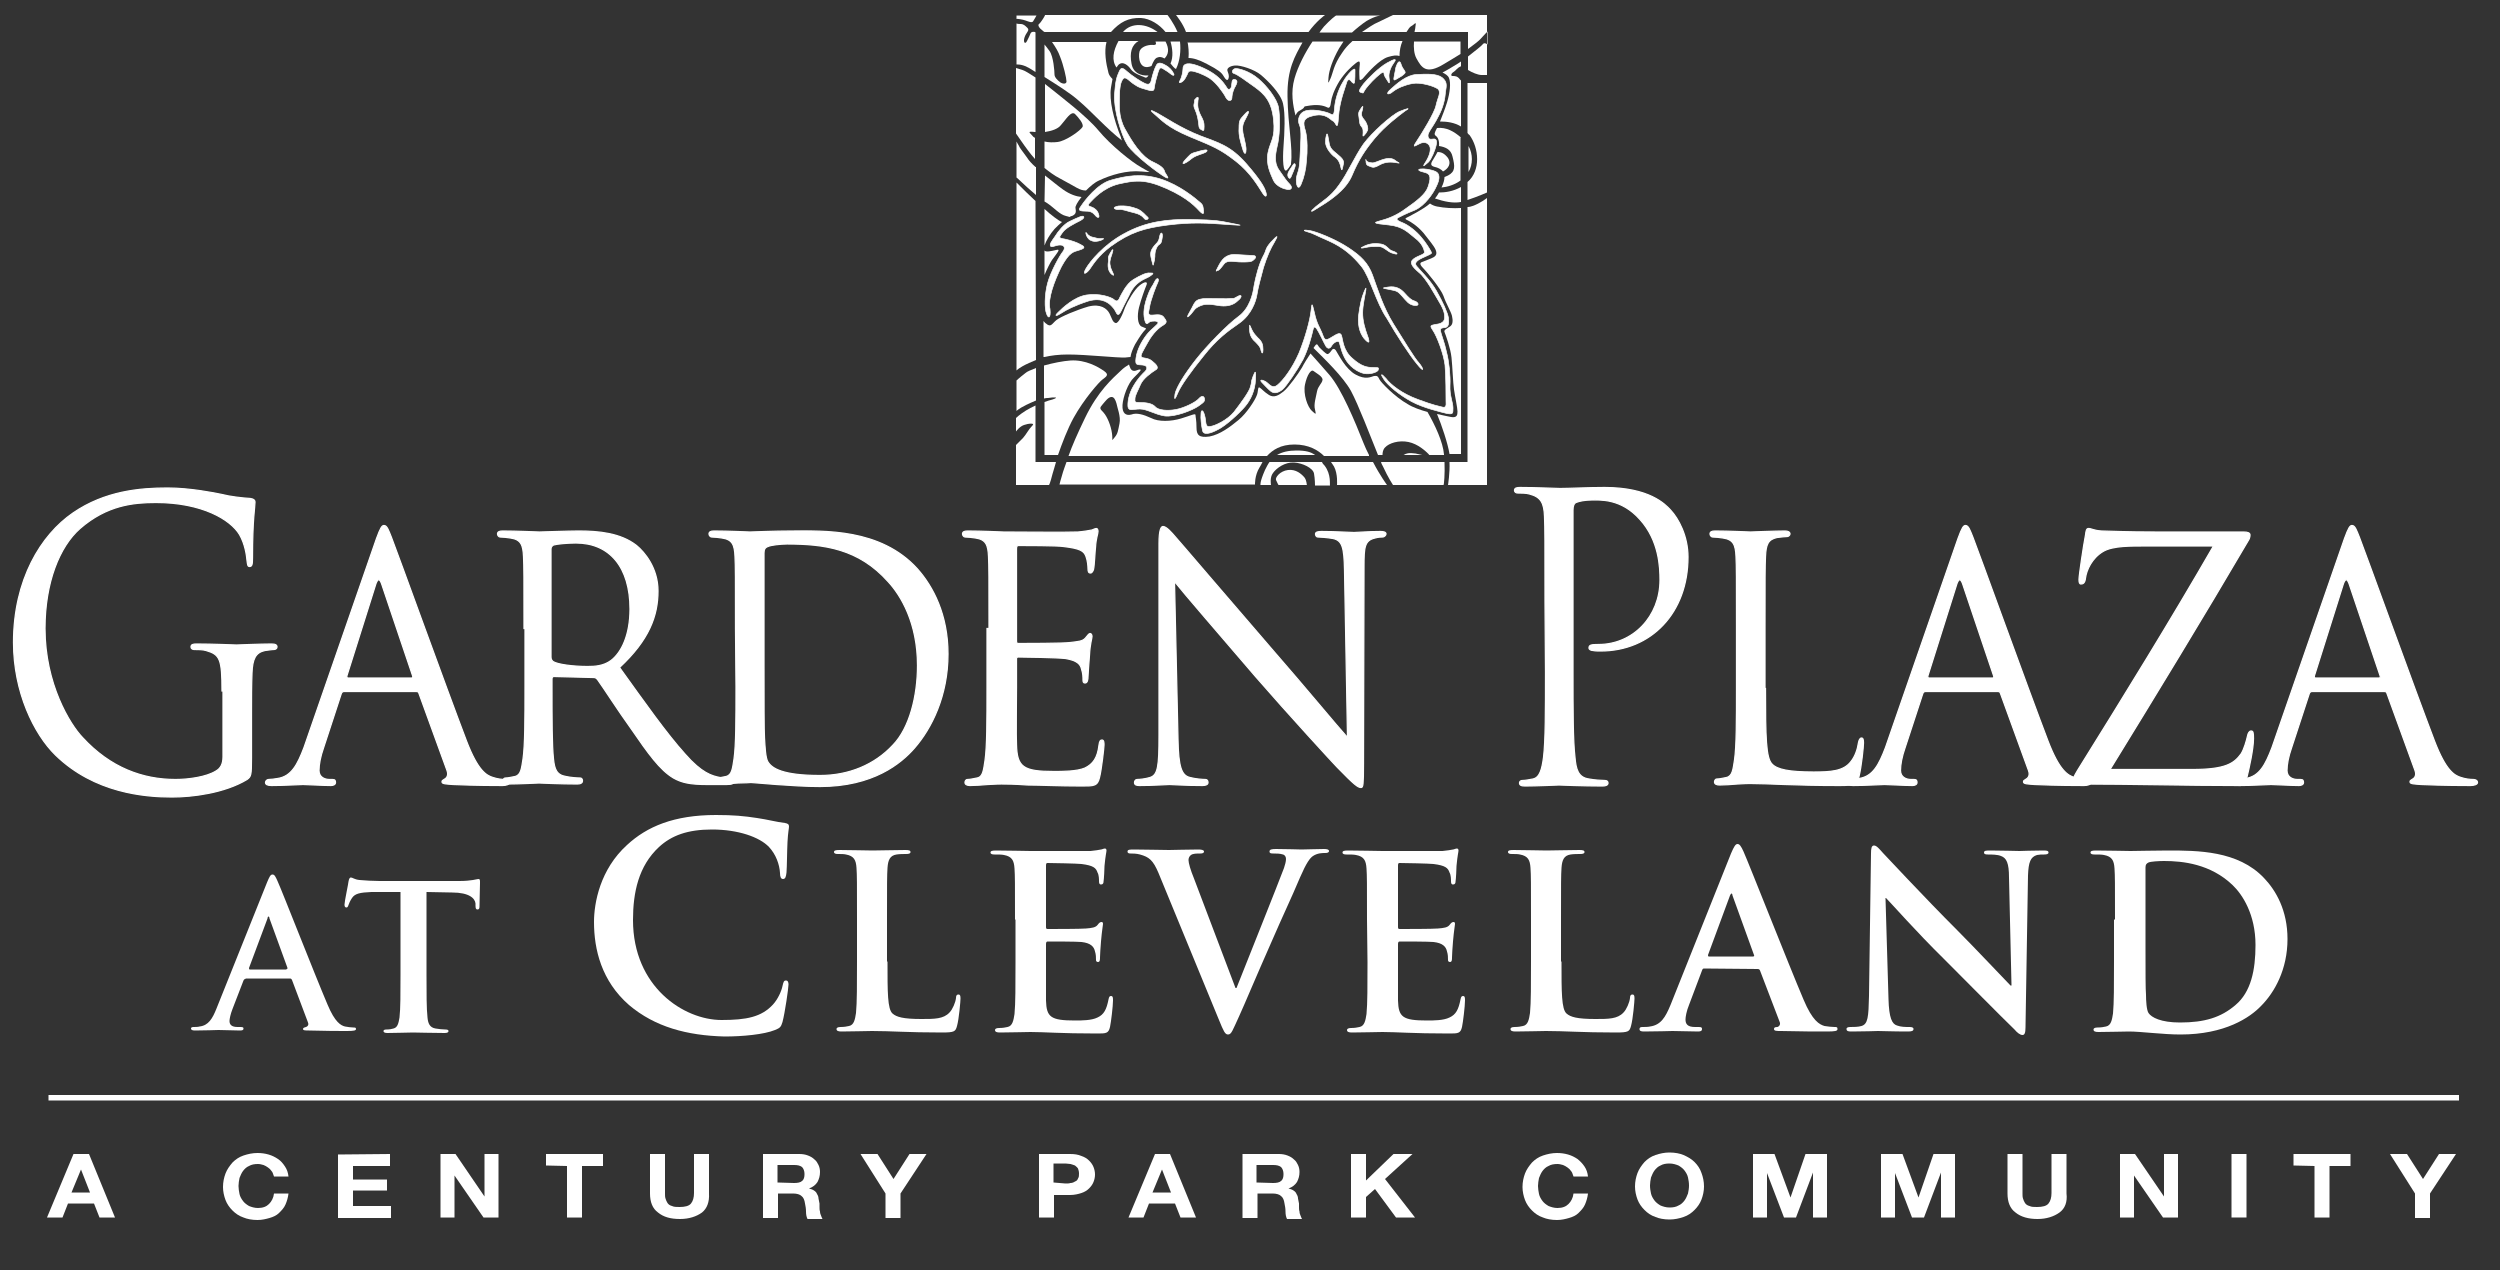 <?xml version="1.0" encoding="utf-8"?>
<!-- Generator: Adobe Illustrator 22.1.0, SVG Export Plug-In . SVG Version: 6.00 Build 0)  -->
<svg version="1.1" id="Layer_1" xmlns="http://www.w3.org/2000/svg" xmlns:xlink="http://www.w3.org/1999/xlink" x="0px" y="0px"
	 viewBox="0 0 500 254" style="enable-background:new 0 0 500 254;" xml:space="preserve">
<rect x="0" y="0" width="500" height="254" fill="#333333" stroke="none"/>
<style type="text/css">
	.st0{fill:#FFFFFF;stroke:#FFFFFF;stroke-width:0.133;stroke-miterlimit:3.864;}
	.st1{fill:#FFFFFF;}
	.st2{fill:#FFFFFF;stroke:#FFFFFF;stroke-width:0.25;stroke-miterlimit:3.864;}
</style>
<g>
	<path class="st0" d="M233,35.4c1.2,0.7,0.2-0.5,0-0.9s0-1-2.4-2.1c-2.4-1.1-4.2-4.1-5.6-6.6c-1.4-2.5-1.1-5-1.1-6.6
		s0.2-2.8,0.7-3.4c0.5-0.7,1.3,0.5,2.3,1.1c1,0.7,1.4,0.7,2.7,1.1s1.2-0.1,1.3-0.7c0.1-0.7,0.4-1.8,0.7-2.8s0.5-1.1,1.1-0.7
		c0.7,0.4,1.1,0.7,1.6,1.1c0.6,0.4,0.6,0,0.3-0.4c-0.2-0.4-0.7-1-1.4-1.4s-1.5-0.8-1.9-0.1s-0.8,2-1,2.9c-0.2,1-0.6,1.1-1.3,0.8
		c-0.7-0.3-2.6-1.5-3.6-2.4s-1.2-0.8-1.6,0.1c-0.4,0.9-0.7,1.6-0.9,4.5s1.3,8,2.6,10.1C226.9,31.1,231.8,34.7,233,35.4z"/>
	<path class="st0" d="M236.5,16.3c0.4-0.3,0.7-0.9,0.9-1.3c0.2-0.4,0.2-0.8,0.8-0.8c0.7,0,2.4,0.6,3.8,1.5c1.4,1,2.5,2.7,2.9,3.3
		c0.3,0.6,0.6,1.1,1,1.1s0.5-0.3,0.5-0.8s0.4-1.7,0.7-2.1c0.2-0.4,0.6-1.1-0.1-1.3c-0.7-0.2-0.6,0.7-0.7,1.4
		c-0.2,0.7-0.7,0.7-0.9,0.3c-0.2-0.3-0.8-1.4-2.2-2.5s-3.7-2.1-4.9-2.3s-1.7,0.2-1.7,0.9s-0.3,1.9-0.6,2.4
		C235.6,16.7,236.1,16.6,236.5,16.3z"/>
	<path class="st0" d="M246.8,14.7c0.7,0.2,1.9,1.1,4,2.6s3.5,2.9,3.9,6.6c0.4,3.8-0.6,4.2-1.1,6.6s0.6,4.4,1.1,5.6
		c0.6,1.2,2.1,1.7,2.8,1.8s1.1-0.3,0.5-1c-0.7-0.7-1.1-1.3-2.2-2.9c-1.1-1.6-0.7-3.3-0.2-5.5c0.4-2.2,0.4-5.3,0.1-7
		c-0.3-1.7-2.3-4.3-4.1-5.8s-3.8-2-4.5-2C246.5,13.8,246.2,14.5,246.8,14.7z"/>
	<path class="st0" d="M258.7,34.2c0.2-0.6,0.5-1.1,0.3-1.4c-0.2-0.3-0.5,0.4-1,1.1c-0.5,0.7-0.6,1.3-0.2,1.7
		C258.1,36,258.4,34.8,258.7,34.2z"/>
	<path class="st0" d="M231.1,23c1.2,1,2.4,2.5,7,4.4s5.9,2.4,9,4.8s4.6,5.2,5.4,6.4c0.7,1.1,0.9,0.6,0.7-0.1
		c-0.2-0.7-0.6-1.9-3.8-5.6c-3.3-3.8-5.6-4.3-9.5-5.8c-3.8-1.5-7-3.7-8.5-4.5C229.9,21.8,229.9,22,231.1,23z"/>
	<path class="st0" d="M239,21.9c0.5,1.1,0.6,2,0.7,2.6c0.1,0.7,0,1.1,0.5,1.4s0.6,0.3,0.6-0.2s0.2-1.1-0.6-2.5
		c-0.7-1.4-0.7-2.1-0.6-3.1c0.2-1-0.2-0.7-0.7-0.1C239,20.7,238.5,20.9,239,21.9z"/>
	<path class="st0" d="M248.9,22.9c-0.9,1-1.1,1.1-1.1,2.7c-0.1,1.6,0.3,2.7,0.7,4.1s0.7,1.1,0.7,0.4c0.1-0.7-0.3-2-0.6-3.5
		c-0.2-1.5,0-1.9,0.7-3.2C250,22.1,249.8,21.9,248.9,22.9z"/>
	<path class="st0" d="M237.4,32.4c0.8-0.5,0.9-0.8,1.8-1.2c0.9-0.4,2-0.6,2.2-1s-0.8-0.2-2.1,0.2c-1.3,0.3-1.3,0.6-2.2,1.5
		C236.2,32.9,236.6,32.9,237.4,32.4z"/>
	<path class="st0" d="M216.5,42.2c0.7,0.1,1.6-0.2,2.4,0.7c0.7,0.9,1.1,0.7,0.8-0.1c-0.2-0.7-0.8-1.2-1.4-1.4
		c-0.6-0.2-0.9-0.3-0.3-0.9c0.6-0.6,2.5-2.9,5.7-3.7c3.2-0.7,5.1-1.1,9.6,0.9s6,3.9,6.7,4.6c0.7,0.7,0.8,0.4,0.7-0.2
		c-0.1-0.7,0-1.1-0.8-1.7c-0.8-0.7-4-3.4-7.8-4.6c-3.8-1.2-7-0.6-9.8,0.2c-2.8,0.7-5.4,4.2-6,5.1C215.7,41.9,215.7,42.1,216.5,42.2z
		"/>
	<path class="st0" d="M212.3,53.3c1.6-2.9,2.3-2.9,3.6-3.3c1.3-0.4,1-0.7,0.2-1.1c-0.7-0.4-1.8-0.8-3.2-1.1c-1.4-0.2-1-0.4-0.4-1.3
		c0.6-0.9,2.4-1.8,3.6-2.4c1.2-0.7,0.6-1.1-0.2-0.7c-0.8,0.3-0.9,0.4-2,0.9s-2.3,2-2.9,3c-0.7,1-1.1,1.5-0.9,1.9
		c0.2,0.4,1-0.2,1.9-0.2s1.1,0.6,0.6,1.3c-0.6,0.7-2.5,4.1-3.1,6.4c-0.6,2.3-0.6,5.1-0.2,6c0.3,1,0.9,1.1,0.7-0.9
		C209.5,59.9,210.8,56.3,212.3,53.3z"/>
	<path class="st0" d="M223.8,41.9c0.7-0.1,1.5,0.3,3.2,0.7c1.6,0.4,1.8,1.2,2.1,1.3s0.8-0.2,0.4-0.5c-0.4-0.3-0.9-1.1-2-1.6
		c-1.1-0.4-2-0.7-3.8-0.6C222.1,41.5,223.1,42,223.8,41.9z"/>
	<path class="st0" d="M218,48c0.8,0.4,1.1,0.3,1.7,0.2c0.6-0.1,1.5-0.6,0.7-0.5s-1.1-0.1-1.6-0.2c-0.6-0.1-1.1-0.3-1.5-0.9
		C217,46.1,217.2,47.5,218,48z"/>
	<path class="st0" d="M231.9,47.4c-0.2,1.2-0.6,1.1-1.3,2.1s-0.5,1.6-0.2,2.8s0.2,0.8,0.5-0.3c0.2-1.1-0.1-1.2,0.4-2.4
		c0.5-1.1,0.9-0.4,1.1-1.8C232.7,46.4,232.1,46.2,231.9,47.4z"/>
	<path class="st0" d="M222.4,54.9c0.8,0.6-0.1-0.7-0.3-1.5s-0.2-1.3,0.3-2.6c0.4-1.3,0.1-1-0.4-0.1s-0.3,0.7-0.3,1.5
		C221.5,53.2,221.6,54.3,222.4,54.9z"/>
	<path class="st0" d="M245.5,44.9c4.1,0.3,2.4,0.1,0.5-0.3c-2-0.4-2.6-0.6-7.6-0.7c-5-0.1-9.2,0.4-13.7,2.9c-4,2.2-6.7,5.5-7.5,6.9
		s0,1.1,0.7,0.2c0.7-1,1.7-2.7,4.2-4.6c4-2.9,6.8-3.7,11.5-4.3C238.4,44.4,241.4,44.6,245.5,44.9z"/>
	<path class="st0" d="M229.9,55.3c1-0.7,0.8-0.7,0.1-0.7c-0.7-0.1-1.8,0.4-3.3,1.3c-1.5,0.9-2.4,3-2.7,3.5c-0.2,0.5-0.5,1.1-1.1,0.6
		c-0.6-0.6-3.1-1.4-5.6-1s-4.8,2.6-5.7,3.5s-0.2,0.7,0.7,0.1c0.9-0.6,2.6-1.5,5.4-2.4c2.8-0.8,4.2,0.5,4.8,1.2
		c0.7,0.7,0.7,1.4,1.1,1.5c0.4,0.1,0.7-1,2.2-3.8C227.1,56.2,228.9,55.9,229.9,55.3z"/>
	<path class="st0" d="M240.9,79.8c0-0.4-0.4-0.9-1.1-0.1c-0.7,0.8-3,1.9-4.6,2.2c-1.6,0.3-3.6,0.2-4.2-0.6c-0.7-0.7-2-0.8-3.1-0.8
		s-0.9-0.2-0.9-0.8c0-0.6,0.6-1.6,1.1-2.8c0.5-1.2,2.2-2.4,3-2.9c0.8-0.4,0.2-1.1-0.7-1.8c-0.8-0.7-1.8-0.5-2.1-0.8s0.3-1.2,1.3-3
		s2.2-2.9,3.1-3.4c0.9-0.6,0.5-0.9,0.1-1.5s-1.1-0.6-2.1-0.5c-1.1,0.1-1.1-0.1-0.8-1.5c0.2-1.5,1.4-4.5,1.7-5.1
		c0.3-0.7-0.2-1.1-0.7,0s-0.7,0.8-1.5,3.1s-0.7,3.7-0.4,4.7c0.3,1.1,0.7,0.2,1.1,0.1c0.5-0.1,1.3-0.2,1.5,0.2
		c0.2,0.3-1.3,1.2-2.3,2.5s-1.9,3-2.1,4.6c-0.2,1.5,0.2,1.3,1.3,1.4s1,0.8,0.5,1.3s-1.3,1.2-2.3,2.9c-1,1.7-1.2,3.3-1.1,4.2
		c0.2,0.9,1,0.4,2.4,0.4s3,1.1,5,1.4c2,0.2,5.4-1.1,6.7-2C241,80.3,240.9,80.2,240.9,79.8z"/>
	<path class="st0" d="M250.8,51.9c0.5-0.4,0.4-0.8-0.2-0.8s-1.5-0.1-3.5-0.2c-2-0.1-2.8,1.1-3.5,2.5s-0.4,0.7-0.1,0.7
		c0.3,0,0.6-0.4,1.3-1.3c0.7-0.9,2-0.4,3.5-0.4C249.9,52.4,250.3,52.4,250.8,51.9z"/>
	<path class="st0" d="M247.5,59.3c-1,0.6-0.7,0.3-1.5,0.4c-0.7,0.1-2,0-4.6,0s-2.4,0.9-3.3,2.4c-0.9,1.5-0.7,1.6,0.1,0.7
		c0.8-0.9,0.6-1.1,2-1.7c1.5-0.6,3.2,0.1,4.5,0.1s2.2-0.4,2.9-1.1C248.4,59.5,248.5,58.7,247.5,59.3z"/>
	<path class="st0" d="M249.9,65.7c0,1.1,0.3,1.9,1.1,2.6c0.7,0.7,1.1,1.1,1.2,1.8c0.2,0.7,0.4,0.7,0.4-0.2c0-1-0.2-1.6-1.1-2.4
		c-0.8-0.9-0.8-0.9-1.2-1.7C249.9,64.9,249.9,64.7,249.9,65.7z"/>
	<path class="st0" d="M254.9,48.4c0.8-1.4,0.7-1.5-0.7,0c-1.3,1.5-0.8,1.5-1.6,2.9c-0.8,1.5-1.5,4.2-1.8,5.9
		c-0.2,1.6-0.9,4.5-3.1,6.1c-2.2,1.6-6.3,5.8-8.5,8.6c-2.2,2.8-3.9,5.5-4.2,6.9c-0.2,1.4,0,1.1,0.6-0.3s2.5-4.1,5.1-7.3
		c2.5-3.2,4.7-4.9,7.2-6.6c2.4-1.7,3.3-4.4,3.5-5.7s0.7-3.2,1.3-5.4C253.4,51.3,254.1,49.7,254.9,48.4z"/>
	<path class="st0" d="M250.6,75.3c-0.5,1.3-0.2,1.1-0.5,2c-0.2,1-2,3.4-3.3,5.1c-1.3,1.6-3.8,2.8-4.8,2.9c-1.1,0.2-0.7-1.1-1.1-2.3
		c-0.3-1.1-0.7-1.1-0.7-0.2c-0.1,0.8,0.1,2.4,0.3,3.3c0.2,1,1.6,0.6,3.1-0.2c1.6-0.8,4.2-3.2,5.4-4.6s2-3.3,2.1-5.3
		C251.2,74.1,251.1,74,250.6,75.3z"/>
	<path class="st0" d="M274.7,73.5c-1.3,0-2.4-0.2-4.2-1.8c-1.9-1.6-1.9-3.7-2.2-4.6c-0.3-0.9-1.3,0-2.4,0.6s-1.1-0.2-1.5-1.1
		c-0.4-1-1.1-2-1.5-4c-0.5-2-0.5-2.2-0.7-0.4s-1.1,5.2-2.4,8.4c-1.4,3.2-3.2,5.5-4.3,6.4c-1.1,0.9-1.7-0.3-2.4-0.7
		c-0.7-0.4-1.3-0.4-0.7,0.2s1,1.1,1.7,1.7s1.5,0.4,2.4-0.3c0.8-0.7,2.9-3.8,4.1-6c1.1-2.2,1.7-4.7,1.9-5.5c0.2-0.9,0.3-1.3,0.8-0.7
		c0.5,0.7,1.5,2.9,1.8,3.4c0.3,0.6,0.8,0.8,1.2,0.1c0.4-0.7,1.1-1,1.4-0.9s0.3,1.4,1.2,3.2c0.9,1.8,2.6,2.9,3.9,3.2
		c1.3,0.2,2.4-0.2,2.8-0.6C275.7,73.6,276,73.5,274.7,73.5z"/>
	<path class="st0" d="M283.4,72.8c1.5,1.9,1.4,1,0.4-0.2c-1-1.1-2.9-4.3-5.1-7.8c-2.1-3.4-3.1-6.8-4.2-9.8c-0.9-2.4-2.3-3.8-4.9-5.5
		s-6.4-3.2-7.7-3.4c-1.3-0.2-1.4,0-0.3,0.3s1.2,0.5,4.2,1.8c2.9,1.3,4.8,3,6.5,5.1s2.9,7.2,5.1,10.4C279.3,67,281.9,71,283.4,72.8z"
		/>
	<path class="st0" d="M272.8,58.4c-0.5,1.2-0.8,2.5-1.1,4.8c-0.2,2.3,0.5,3.9,1.4,4.8s0.7,0.2,0.6-0.3c-0.2-0.6-0.9-2.3-1.1-4
		c-0.2-1.7,0.1-3,0.4-4.7C273.3,57.4,273.3,57.2,272.8,58.4z"/>
	<path class="st0" d="M278.5,50.2c-0.8-0.2-1.1-1.2-2.3-1.4c-1.1-0.2-2.2-0.1-3.3,0.4c-1.1,0.5-0.7,0.5,0.2,0.3
		c0.9-0.2,1.4-0.2,2.6-0.2s1.7,1.1,3,1.4C280,51.1,279.3,50.4,278.5,50.2z"/>
	<path class="st0" d="M282.9,60.2c-0.7-0.2-1.2-0.7-2-1.6c-0.8-0.9-1.8-1.4-3.2-1.2c-1.4,0.2-1.4,0.2,0.2,0.5
		c1.5,0.3,1.6,0.3,2.5,1.3s1.3,1.7,2.5,1.9C284.1,61.2,283.6,60.4,282.9,60.2z"/>
	<path class="st0" d="M290,77.1c0.1-2-0.2-4.8-0.7-6.7c-0.4-1.9-1.1-3.6-1.2-4.2c-0.1-0.7,0.4-0.6,1-0.7c0.6-0.2,0.7-0.7,0.6-1.9
		c-0.2-1.1-1.1-3.1-2.4-5.4c-1.3-2.3-3.3-4.1-4-5s0.9-1.5,2-2s1.1-0.5,0.9-0.9s-1.1-1.9-2-2.9c-0.9-1.1-2.5-2.4-3.8-2.9
		s-1.1-0.8-0.7-1s1.3-0.7,3.3-1.5c2-0.9,3.7-3.4,4.3-4.8c0.7-1.4,0.7-2.5-0.2-2.9c-0.9-0.4-2.3-0.6-3-0.5s-0.4,0.4,0.9,0.7
		s1.1,1.4,0.6,2.9s-2.4,2.9-4.4,4.3c-2,1.5-3.8,2.1-5.3,2.5s-0.9,0.5,1.9,0.8s3.8,1.5,5.2,2.6c1.5,1.1,1.8,2.3,1.9,2.8
		s-1.3,0.7-2.2,1.4c-0.9,0.7-0.3,1.5,1.1,2.7c1.4,1.1,3.2,4.5,4.1,6s1.1,2.4,1,3.3c-0.2,0.8-1,1-1.9,1.1c-0.9,0.2-1.1,0.2-0.4,1.2
		s2.1,4.5,2.4,6.9c0.2,2.4,0.2,6.1,0.2,7.2c0.1,1.1-0.1,1.4-0.8,1.2c-0.7-0.2-1.6-0.3-4.8-1.5c-3.3-1.2-5.5-3-6.4-4.2
		c-1-1.1-1.2-1-0.4,0.2c0.8,1.2,3.1,3.1,5.5,4.4s5.9,2.1,7.1,2.4c1.2,0.2,1.2,0,1.2-1.1C290.6,80.5,289.9,79.1,290,77.1z"/>
	<path class="st0" d="M260.2,36.9c0.6-1.4,1-3,1.1-4.8c0.2-1.8,0.2-4.3-0.2-5.9c-0.5-1.6-0.7-2.6,1.7-3.1c2.4-0.5,3.2,0.8,3.8,1.1
		c0.6,0.2,0.9,2.4,1.1-0.8s1.4-6,1.6-6.8c0.2-0.8,0.6-0.8,0.9-0.4c0.3,0.4,0.7,0.7,0.7,0.2C271,16,271,14.7,271,14s-1.5,0.8-2.4,2.4
		c-1,1.6-1.6,3.7-1.7,5.3s-0.4,1.3-1,1s-2.9-0.9-4.5-0.6s-2,1.9-1.5,2.9c0.5,1.1,0.2,3.6,0.1,6.4c-0.1,2.9-0.5,2.9-0.7,4.1
		C259.1,36.8,259.6,38.3,260.2,36.9z"/>
	<path class="st0" d="M272.2,18.5c0.6,0.2,0.4,0.1,0.7-0.4c0.3-0.5,1.2-1.6,2.4-2.7c1.2-1.1,1.5-1.1,1.5-0.7c0,0.4,0.4,1,0.8,1.6
		c0.4,0.7,0.3,0,0.2-0.9c-0.1-0.9,0.4-2.1,1-2.9c0.6-0.8,0.2-0.8-1.4,0.1c-1.6,0.9-3.8,3.1-4.7,4.2
		C271.9,17.9,271.6,18.3,272.2,18.5z"/>
	<path class="st0" d="M279.5,15.7c0.7-0.4,1.2-0.7,1.5-1.1c0.2-0.3-0.4-0.7-0.7-1.5c-0.2-0.8-0.5-1.1-0.9-0.2
		c-0.4,0.9-0.2,0.7-0.5,2C278.6,16.3,278.8,16.1,279.5,15.7z"/>
	<path class="st0" d="M278.6,18.3c0.9-0.7,2.3-1.3,3.9-1.6c1.6-0.3,4.3,0.5,5.1,1.1c0.7,0.7-0.1,1.8-0.4,3.3s-2.9,5.7-3.9,7.2
		s-0.2,0.8,0.7,0.4c0.8-0.4,1.7-0.2,2,0.7c0.2,0.8-0.2,2-1,3.2c-0.7,1.1,0.1,0.3,0.7-0.2c0.6-0.6,1.3-2.4,1.5-3.2
		c0.2-0.7,0.2-1.5-0.5-1.4s-1,0.1-1.1-0.6s1-1.8,2-3.8c1.1-2,1.4-3.7,1.5-5c0.2-1.3,0.4-2-0.7-2.9c-1.1-0.8-3.1-0.7-5.1-0.6
		c-2,0.1-4,1.9-5.1,2.9C276.9,18.9,277.7,19.1,278.6,18.3z"/>
	<path class="st0" d="M272.6,26c0.1,0.8-0.2,1.5,0.2,1.1c0.3-0.3,0.5-0.6,0.7-1s-0.1-1.5-0.7-2.2s-0.6-1.1-0.3-2
		c0.2-1,0-0.7-0.5,0.1c-0.5,0.7-0.2,1.1-0.1,2.3C272,25.4,272.5,25.2,272.6,26z"/>
	<path class="st0" d="M268.2,33.6c0.2,0.9,0.3,0,0.5-0.9c0.2-0.9-1-1.6-2-2.5s-0.8-1.6-1.1-2.9c-0.2-1.3-0.5,0.2-0.5,1.1
		s0.7,2,1.6,2.8C267.8,31.9,268,32.7,268.2,33.6z"/>
	<path class="st0" d="M279,32.5c1.3,0.2,0.9,0.2,0.2-0.3c-0.7-0.6-1.5-0.7-2.9-0.2s-1.5,0.7-2.4,0.5c-0.4-0.1-0.6-0.3-0.7-0.4
		c0,0.5,0,0.9,0.6,1.1c0.6,0.2,0.8,0.5,1.9-0.1C276.7,32.5,277.7,32.3,279,32.5z"/>
	<path class="st0" d="M273.2,32.1L273.2,32.1C273.2,31.7,273.1,31.9,273.2,32.1z"/>
	<path class="st0" d="M279.9,22.3c-1.6,0.7-5.5,4.2-7.2,6.5c-1.7,2.4-3.2,5.9-4.9,8.2c-1.7,2.4-3.3,3.2-4.6,4.3
		c-1.3,1.1-1.3,1.4,0.5,0.2c1.8-1.1,5.4-3.3,6.7-6.4c1.3-3.1,2.6-5.1,4.6-7.5s4.8-4.5,6-5.4C282.2,21.5,281.6,21.6,279.9,22.3z"/>
</g>
<g>
	<path class="st1" d="M210.5,79.9c-0.5,0.1-1,0.3-1.6,0.5V91h2.7c0.8-2.3,1.9-5.2,3.1-7.4c2.1-3.8,5.2-7.3,5.8-7.7
		c0.6-0.5,1.5-0.9,0.3-1.7c-1.1-0.8-3.7-2.3-6.7-2.1c-1.5,0.1-3.5,0.5-5.3,1v6.6c0.3-0.1,0.6-0.1,0.8-0.1
		C210.8,79.4,212,79.4,210.5,79.9z"/>
	<path class="st1" d="M211.5,28.4c-0.8,0.1-1.8,0.1-2.6-0.1v5.3c0.9,0.7,1.9,1.5,3.1,2.1c3.4,1.8,3.9,2.4,5.2,2.4
		c0.8-0.8,1.7-1.6,2.6-2c2.3-1.1,5.6-2.1,8.5-1.8c0.9,0.1,1.4,0.1,1.6,0.1c-0.6-0.3-1.2-0.7-1.6-0.9c-2-1.1-6.2-4.5-8.6-7.4
		c-2.4-2.9-7.6-6.8-9.3-8.2c-0.4-0.3-0.9-0.7-1.4-1.1v9.6c1.3-0.2,2.6-0.6,3.2-1.4c1-1.1,2-2.9,2.8-2.2c0.7,0.7,1.8,2,1.5,2.6
		C216.1,26.1,213.2,28.2,211.5,28.4z"/>
	<path class="st1" d="M263,91c-0.8-0.6-1.8-0.9-3.7-0.9c-1.6,0-2.9,0.3-3.9,0.9H263z"/>
	<path class="st1" d="M212.1,16.5c-0.7-0.5-1.2-1.1-1.2-1.6c0-0.6-0.2-3.6-1-4.7c-0.2-0.3-0.6-0.8-1-1.3v6.5c2.2,1.4,5,3.1,6.8,4.7
		c2.5,2.1,5.8,5.8,8.7,8c-0.1-0.2-0.2-0.4-0.2-0.6c-1.5-3.7-2.4-7.5-2-10c0.1-0.6,0.2-1.2,0.3-1.7c-0.4-0.4-0.7-0.8-0.8-1.2
		c-0.5-1.9-0.9-4.3-0.4-6.2h-10.9c0.7,1,1.3,2,1.6,2.9c0.7,1.7,1.3,4.4,1.3,5C213.3,16.7,212.8,16.9,212.1,16.5z"/>
	<path class="st1" d="M208.9,49.1c0.3-0.9,1.1-2.3,2-3.3c0.5-0.5,1-1,1.5-1.4l0,0c-0.8-0.3-2.3-1.5-3.5-2.6V49.1z"/>
	<path class="st1" d="M223.3,13.5c0.2-0.3,0.4-0.6,0.6-0.7c0.7-0.5,1.7,0.2,2.3,1.1c0.6,0.8,2.1,1.3,2.6,1.5
		c0.3,0.2,0.6,0.2,0.9-0.3c-1.7,0.1-3.1-0.6-3.4-2.4c-0.4-2.1,0-3.7,1.4-4.5h-4C222.6,10.2,222.3,12.1,223.3,13.5z"/>
	<path class="st1" d="M230.7,9c-0.6-0.1-2.4,0.1-2.8,1.3c-0.3,1.2,0,3.9,2.4,2.9c0.3-0.8,0.7-1.6,1.2-1.7c0.4-0.2,0.9-0.1,1.4,0.2
		c0.8-0.8,1-1.9,0.2-3.4h-2l0,0C231.3,8.8,231.2,9,230.7,9z"/>
	<path class="st1" d="M208.9,40.3c0.2,0.1,0.3,0.2,0.5,0.3c1.5,1,2.5,2.3,3.8,2.6c0.3,0.1,0.5,0.1,0.7,0.2c0.2-0.1,0.3-0.2,0.5-0.2
		c0.9-0.4,0.8-0.9,0.7-1.6c-0.1-0.3,0.4-1.2,1.2-2.2c-1-0.1-2.3-0.5-3.7-1.5c-1-0.7-2.3-1.8-3.6-2.8L208.9,40.3L208.9,40.3z"/>
	<path class="st1" d="M224.6,6.4h6.9C229.3,4.7,226.3,4.4,224.6,6.4z"/>
	<path class="st1" d="M290.7,14.4c0.5-0.3,0.7-0.8,1.4-1.1c0,0,0.1,0,0.1-0.1v-0.9c-0.2,0.1-0.4,0.3-0.6,0.4
		c-0.9,0.5-1.9,1.2-3.1,1.8c0.6,0.3,1.1,0.6,1.3,1.1c0.4,1,0.2,2.9-0.4,4.9c-0.4,1.3-1,2.8-1.4,3.8c1.4,0,2.9,0.2,4.2,1v-9.2
		c-0.1-0.1-0.1-0.1-0.2-0.2c-0.5-0.7-1-0.7-1.5-0.7C290.1,15.2,290.2,14.7,290.7,14.4z"/>
	<path class="st1" d="M208.9,55c0.5-1.2,1.1-2.4,1.5-3c1-1.4,1.9-2.3,0.8-2c-0.9,0.2-2,0.5-2.3,0.1V55z"/>
	<path class="st1" d="M292.2,40.4v-3c-1.6,0.9-3.2,1.1-4.4,1.1c-0.2,0.4-0.5,0.8-0.8,1.2C288.8,40.3,290.6,40.7,292.2,40.4z"/>
	<path class="st1" d="M264.8,5.3c-0.2,0.3-0.6,0.7-0.9,1.2h6.5c1-0.9,2-1.7,2.9-2.3c1.9-1.1,2.9-1.1,2.9-1.1h-8.9
		C267.2,3,266,4,264.8,5.3z"/>
	<path class="st1" d="M289.6,31.6c-0.7-0.9-1.3-1.2-2.1-1.2c-0.4,0.8-0.9,1.5-1.1,1.9c-0.3,0.6-0.2,0.9,0.6,1.1
		c0.5,0.1,1.2,0.4,1.6,0.9C289.7,33.7,290.3,32.7,289.6,31.6z"/>
	<path class="st1" d="M281.4,44c0.7,0.3,2.1,1.2,3.3,2.6c1.1,1.4,2.1,2.6,2.4,3.3s0.3,1.3-0.7,1.7s-1.4,0.6-2,0.8s-0.3,0.7,0.3,1.3
		c0.7,0.7,3.5,4.1,4,5.5c0.5,1.5,1.5,3.1,1.7,4s0.2,1.7-0.4,2.1s-1.3,0.7-1.1,1.1c0.2,0.5,1.2,3.2,1.4,5.1c0.2,1.9,0.3,5.1,0.5,6.4
		c0.2,1.4,0.7,3.7,0.7,4.4c0,0.7-0.1,1.3-1.3,1.1c-0.5-0.1-1.5-0.3-2.8-0.6c0.9,2.1,2.2,6,2.5,8h2.3V41.6c-1.5,0.1-3.3,0-4.8-0.3
		c-0.5-0.1-1-0.3-1.4-0.6c-1.4,1.2-3.7,2.3-4.2,2.6C281.2,43.6,280.8,43.7,281.4,44z"/>
	<path class="st1" d="M280.7,91h3.7c-0.4-0.1-0.8-0.2-1.3-0.3C281.7,90.5,281.2,90.7,280.7,91z"/>
	<path class="st1" d="M292.2,27.5c-1.4-1.2-2.9-2.1-4.8-1.9c0,0.1-0.1,0.1-0.1,0.2c-0.3,0.6-0.6,1.1-0.1,1.4c0.4,0.3,0.7,1,0.6,2
		c1.3,0.2,2.4,0.7,2.7,2.1c0.5,2,0.6,3-0.9,3.8c-0.2,0.1-0.5,0.2-0.7,0.3l0,0c0,0.5-0.2,1.3-0.6,2.1c1.1-0.1,2.6-0.5,3.8-1.4v-8.6
		C292.1,27.5,292.2,27.5,292.2,27.5z"/>
	<path class="st1" d="M275.9,75.9c-0.3-0.6-0.4-0.8-1.1-0.7c-0.7,0.2-1.7,0.8-3.7-0.3c-2-1.1-3.4-4-3.8-4.6c-0.3-0.6-0.7-0.7-1-0.2
		c-0.3,0.4-0.6,0.8-0.9,0.7c-0.3-0.1-1.1-0.9-1.5-1.3s-0.4-1.1-1-0.2c-0.1,0.1-0.1,0.2-0.2,0.3c2.1,2.1,5.9,5.7,7.5,8.6
		c1.5,2.8,3.9,9.1,5.4,12.8h0.9c0-0.5,0.1-1.1,0.5-1.5c0.8-0.9,2.8-1.5,4.7-1.1c1.9,0.4,3.4,1.8,4,2.4c0.1,0.1,0.1,0.2,0.2,0.2h2.9
		c0,0,0,0,0-0.1c-0.2-2.5-1.8-5.9-3.3-8.5c-1.4-0.4-2.9-0.9-4-1.6C279,79.4,276.2,76.5,275.9,75.9z"/>
	<path class="st1" d="M292.2,8.3h-9.4c-0.1,1.2,0,2.5,0.5,3.4c1,1.8,1.9,3.3,5.5,1.1c1.2-0.7,2.3-1.4,3.3-2V8.3H292.2z"/>
	<path class="st1" d="M273.8,91c-0.4-0.8-0.8-1.6-1.1-2.4c-1.7-4.3-4.4-10.8-6.8-13.6c-1.9-2.2-3-3.4-3.8-4.3
		c-0.6,0.9-1.3,2-1.7,2.8c-0.7,1.2-2.7,4-3.7,4.8s-1.9,1.3-2.9,0.7c-1.1-0.7-1.5-1.3-1.9-1.5s-0.2,0.9-0.6,1.7
		c-0.3,0.8-1.9,3.4-3.6,4.8c-1.7,1.4-3.7,2.9-5.8,3.3c-2.1,0.3-2.6-0.3-2.6-1.8s-0.2-2.1-0.2-2.5s-0.9,0.1-2.9,0.7s-4.5,0.7-6-0.1
		c-1.5-0.7-2.9-1.1-3.9-0.7c-1.1,0.3-1.9-0.2-1.8-1.9c0.1-1.6,1.1-4.4,2.3-5.5c1.1-1.1,1.6-1.6,1.2-1.6c-0.4-0.1-1.3,0.8-1.9-0.2
		c-0.1-0.2-0.2-0.5-0.3-0.8c-0.5,0.3-1.1,0.7-1.6,1.2c-1.7,1.6-4.6,4.1-7.2,9.5c-1.5,3.1-2.6,5.6-3.3,7.6h39.7
		c1.1-1.2,2.7-2.3,5.5-2.3s4.7,1.1,5.9,2.3h9L273.8,91L273.8,91z M223.9,84.7c-0.3,1.4-0.3,2-1,2.8s-0.3,0.7-0.5-0.8
		s-0.9-3.3-1.7-4.2c-0.8-0.8-0.8-0.9-0.2-1.6s1.1-1.4,1.7-1.5c0.6-0.1,0.9,0.6,1.1,1.3C223.4,81.4,224.2,83.3,223.9,84.7z
		 M263.4,78.3c-0.2,1.1-0.7,2.6-0.4,3.6c0.2,1,0.3,1.1-0.6,0.3c-0.9-0.8-1.8-3.4-1.4-5.3s1.2-3.1,1.7-2.7s1.9,1.1,1.8,1.8
		C264.4,76.7,263.6,77.2,263.4,78.3z"/>
	<path class="st1" d="M264.9,93.1c-0.2-0.2-0.4-0.4-0.5-0.7h-10.5c-0.3,0.4-0.6,1-0.9,1.6c-1.1,2.5-0.9,3-0.9,3h2.1
		c0,0-0.3-1.5,0.4-2.4c0.7-1,2.4-2.2,4.2-2.1c1.7,0.1,3.8,1.1,4,2.2s0.2,2.4,0.2,2.4h3C265.9,97,266.3,94.9,264.9,93.1z"/>
	<path class="st1" d="M260.9,95.5c-0.6-0.7-1.7-1.7-3.3-1.5c-1.6,0.2-2.6,1.5-2.4,2c0.2,0.5,0.5,1,0.5,1h5.7
		C261.3,97,261.4,96.2,260.9,95.5z"/>
	<path class="st1" d="M251.9,93.5c0.2-0.3,0.4-0.7,0.6-1.1h-39.2c-0.3,0.9-0.6,1.6-0.7,2c-0.5,1.6-0.7,2.5-0.7,2.5H251
		C251,97,250.9,95.1,251.9,93.5z"/>
	<path class="st1" d="M211.2,92.4h-4.1V81.1c-0.7,0.3-1.4,0.7-1.9,1c-1.3,0.8-2,1.5-2,1.5v2.7c0,0,0.7-1,1.6-1.3
		c0.8-0.3,2.4-0.5,1.6,0.2c-0.7,0.7-1.1,1.6-1.8,2.4c-0.7,0.7-1.4,1.4-1.4,1.4v8h6.6c0,0,0.2-0.2,0.7-2.2
		C210.7,94.2,210.9,93.4,211.2,92.4z"/>
	<path class="st1" d="M207.1,33.4c-0.8-0.7-1.4-1.4-1.7-1.9c-1.1-1.5-1.5-2-1.6-2.3c-0.2-0.3-0.5-0.9-0.5-0.9v7.2c0,0,0.6,0.5,1.1,1
		c0.3,0.3,1.5,1.4,2.8,2.5v-5.6C207.2,33.4,207.1,33.4,207.1,33.4z"/>
	<path class="st1" d="M207.1,6.5C207,6.4,207,6.4,207,6.4s-0.7-0.2-0.9,0.3s-0.3,0.7-0.7,1.5s-0.8,0.2-0.5-0.7
		c0.3-1,1.1-1.4,0.6-1.9s-0.8-0.8-1.4-0.8c-0.6,0-0.8-0.1-0.8-0.1v8.2c0,0,1-0.1,2.1,0.5c0.3,0.1,0.9,0.5,1.7,1L207.1,6.5L207.1,6.5
		z"/>
	<path class="st1" d="M293.7,34.4c0.9-1.5,0.9-3.6,0-5.2V34.4z"/>
	<path class="st1" d="M278.6,3c0,0-0.6,0.3-2.9,1.4c-1,0.4-2.1,1.2-3.3,2h8.9c0.4-0.6,0.6-1,1-1.2c0.6-0.3,1-1.1,0.8,0
		c0,0.3-0.1,0.7-0.2,1.2h10.7v3.4c1.1-0.8,2-1.5,2.4-1.9c0.9-1,1.5-1.6,1.5-1.6v2.6c0,0-0.6-0.5-0.9-0.1c-0.2,0.3-1.6,1.4-3,2.5V14
		c0.8,0.5,2,1,2.7,1c1,0,1.1,0,1.1,0v1.6c0,0-0.5,0-1.8,0c-0.6,0-1.4,0-2.1,0v10c0.1,0.1,0.2,0.3,0.4,0.4c1.9,2.6,2.3,7.1-0.4,9.4
		V40c2.1-0.7,3.9-1.5,3.9-1.5v1.1c0,0-1.4,1.1-2.9,1.6c-0.3,0.1-0.6,0.2-1,0.2v51h-3.6c0.1,2.2-0.3,4.6-0.3,4.6h7.8V3H278.6z"/>
	<path class="st1" d="M288.9,92.4h-12.7c0.1,0.4,0.3,0.7,0.4,0.9c1,2.2,2,3.7,2,3.7h10.1C288.8,97,289,94.8,288.9,92.4z"/>
	<path class="st1" d="M266.2,92.4c0.2,0.3,0.4,0.6,0.6,0.9c0.8,1.5,0.6,3.7,0.6,3.7h10c0,0-1.4-1.9-2.8-4.6H266.2z"/>
	<path class="st1" d="M237.5,8.3c0.2,1.1,0.3,2.2,0.2,3.3c0.9,0,2,0.3,3.7,1.2c2.3,1.2,2.9,1.7,3.3,2.4c0.4,0.7,0.8,1.1,1,0.5
		c0.2-0.7-0.1-1.1-0.2-1.5c-0.2-0.5,0.4-1,1.5-1.1s3.9,0.8,5.2,1.9s3.9,3.6,4.4,5.7s0.3,5.9,0.1,8.6c-0.2,2.7-0.1,5.4,0.7,4.7
		c0.2-0.2,0.5-0.6,0.8-1.1c0-0.1,0-0.1,0-0.2c0.4-3.1-0.6-7.4-0.7-13.4c-0.1-5.5,1.5-8.1,3-10.8h-23V8.3z"/>
	<path class="st1" d="M205.1,4.1c0.6,0.2,1.2,0.5,1.5,0.2c0.2-0.3,0.7-1.2,0.7-1.2h-4v0.7C203.3,3.7,204.6,3.9,205.1,4.1z"/>
	<path class="st1" d="M207.8,4.8c-0.3,0.2,0,0.8,0.7,1.3c0.1,0.1,0.2,0.2,0.4,0.3h13.3l0,0c1.8-2,3.5-2.9,6-2.8
		c1.8,0.1,3.7,1.3,4.9,2.8h2.4l0,0c-0.8-1.9-2-3.4-2-3.4H209C209.1,3,208.2,4.5,207.8,4.8z"/>
	<path class="st1" d="M261.7,6.4C263.3,4.2,265,3,265,3h-29.8c0,0,1.4,1.7,2,3.4H261.7z"/>
	<path class="st1" d="M235.2,13.8L235.2,13.8c0.8-1.6,1-3.7,0.8-5.5h-1.9l0,0c0.4,1.4,0.6,3.1,0,4.4
		C234.5,13.2,234.9,13.7,235.2,13.8z"/>
	<path class="st1" d="M268.4,10.6c-1.7,2.4-1.8,4-2.3,5.1s-0.5,1.1-0.4-0.2c0.1-1.4,0.8-3.5,2.1-5.8c0.3-0.5,0.6-0.9,0.9-1.4h-6.2
		c-1.4,2.1-2.9,4.9-3.6,7.4c-0.8,2.8-0.3,5.4,0.2,7.4c0.2-0.4,0.4-0.8,0.9-1c1.6-0.9,0-0.7,2-1s3.1,0.2,3.5,0.4
		c0.4,0.2,0.6-0.2,0.7-1.1s0.6-2.4,1.7-4.2c1.1-1.7,2.4-2.9,3.3-3.6c0.9-0.7,0.8-0.1,0.7,0.9c-0.1,1,0,1.9,0,2.3s0.5,0.2,1.1-0.6
		c0.6-0.7,2.9-3.3,4.6-3.8c1-0.3,1.7-0.4,2.3-0.2c0-1,0.2-2.1,0.6-3h-10C269.6,9,268.9,9.8,268.4,10.6z"/>
	<path class="st1" d="M208.9,71.4c1.3-0.3,2.8-0.5,4.7-0.5c3.8,0,9.9,0.7,11.5,0.6c0.3,0,0.6-0.1,1-0.1c0.1-0.8,0.5-1.7,0.9-2.5
		c1-1.7,1.6-2.5,2-2.9s0.2-0.3-0.7-0.7c-0.8-0.4-0.9-2.2-0.5-3.8s1.2-3.8,1.5-4.5s-0.3-0.8-1.4,0.1c-1.1,0.9-2.4,3.2-2.9,4.4
		c-0.4,1.2-1.3,3.3-1.9,3.1c-0.6-0.2-0.7-0.9-1.2-1.9s-1.8-2-4.2-1.4c-2.4,0.7-5.5,2-6.4,2.7s-1.1,1.6-2.1,0.7
		c-0.2-0.1-0.3-0.3-0.5-0.5v7.2C208.7,71.4,208.9,71.4,208.9,71.4z"/>
	<path class="st1" d="M203.3,76.1v6.1c0,0,0.3-0.4,1.9-1.2c0.6-0.3,1.3-0.6,2-0.9v-6.5c-1,0.4-1.8,0.7-2.1,1
		C203.8,75.6,203.3,76.1,203.3,76.1z"/>
	<path class="st1" d="M207.1,40.2c-1.1-1-2.7-2.6-3-2.9c-0.4-0.4-0.8-0.8-0.8-0.8v37.6c0,0,0.5-0.6,2.5-1.5c0.5-0.2,0.9-0.4,1.4-0.6
		L207.1,40.2L207.1,40.2z"/>
	<path class="st1" d="M207,26.4h0.1V15.5c-1.2-0.8-2.2-1.4-2.6-1.5c-0.7-0.2-1.3-0.4-1.3-0.4v13.1c0,0,0.9,1.3,1.6,2.3
		c0.4,0.5,1.1,1.6,2.2,2.8v-4.2c-0.1-0.1-0.2-0.2-0.3-0.2C206,26.5,205.2,26.2,207,26.4z"/>
</g>
<path class="st2" d="M44.4,138.2c0-6.4-0.4-7.3-3.2-8.1c-0.6-0.2-1.8-0.2-2.4-0.2c-0.3,0-0.6-0.2-0.6-0.5c0-0.5,0.4-0.6,1.1-0.6
	c3.2,0,7.7,0.2,8,0.2c0.4,0,4.8-0.2,7-0.2c0.8,0,1.1,0.2,1.1,0.6c0,0.3-0.3,0.5-0.6,0.5c-0.5,0-0.9,0.1-1.8,0.2
	c-1.9,0.4-2.5,1.7-2.6,4.5c-0.1,2.5-0.1,4.9-0.1,8.2v8.8c0,3.5-0.1,3.7-0.9,4.3c-4.5,2.7-10.9,3.5-15,3.5c-5.4,0-15.5-0.8-23.3-8.4
	c-4.3-4.2-8.4-12.6-8.4-22.5c0-12.6,5.5-21.5,11.9-25.9s13.4-5,18.9-5c4.5,0,9.5,1,10.9,1.3c1.5,0.4,4,0.7,5.7,0.8
	c0.7,0.1,0.9,0.4,0.9,0.7c0,1.1-0.5,3.3-0.5,11.2c0,1.3-0.1,1.7-0.6,1.7c-0.4,0-0.4-0.5-0.5-1.2c-0.1-1.1-0.4-3.3-1.5-5.2
	c-1.8-3-7.5-6.4-16.7-6.4c-4.5,0-9.8,0.5-15.2,5.2c-4.1,3.6-7,10.8-7,20c0,11.1,5,19.2,7.5,21.8c5.6,6.1,12.1,8.4,18.6,8.4
	c2.6,0,6.2-0.5,8.1-1.7c0.9-0.5,1.4-1.4,1.4-2.8v-13.2H44.4z"/>
<path class="st2" d="M75.3,107.7c0.8-2.2,1.1-2.6,1.5-2.6c0.6,0,0.9,0.9,1.5,2.4c1.1,2.8,11.1,30.5,15,40.7c2.3,6,4,6.9,5.3,7.3
	c0.9,0.3,1.8,0.4,2.5,0.4c0.4,0,0.8,0.2,0.8,0.6c0,0.4-0.7,0.6-1.4,0.6c-0.9,0-5.5,0-9.9-0.2c-1.2-0.1-2.2-0.1-2.2-0.5
	c0-0.3,0.1-0.3,0.4-0.5c0.4-0.2,1-0.7,0.6-1.8l-5.6-15.4c-0.1-0.3-0.2-0.4-0.6-0.4H68.8c-0.3,0-0.5,0.2-0.6,0.6l-3.5,10.7
	c-0.6,1.7-0.9,3.3-0.9,4.5c0,1.3,1.1,1.8,2.1,1.8h0.6c0.5,0,0.6,0.2,0.6,0.6c0,0.4-0.4,0.6-0.9,0.6c-1.5,0-4.9-0.2-5.6-0.2
	c-0.6,0-3.8,0.2-6.3,0.2c-0.8,0-1.2-0.2-1.2-0.6c0-0.3,0.3-0.6,0.6-0.6c0.4,0,1.3-0.1,1.8-0.2c2.8-0.4,4-2.8,5.3-6.2L75.3,107.7z
	 M82.3,135.6c0.3,0,0.3-0.2,0.2-0.5l-6.2-18.4c-0.4-1-0.7-1-1.1,0l-5.8,18.4c-0.1,0.3,0,0.5,0.2,0.5H82.3z"/>
<path class="st2" d="M104.8,125.7c0-10.4,0-12.3-0.1-14.4c-0.1-2.3-0.5-3.4-2.6-3.7c-0.5-0.1-1.6-0.2-2.1-0.2
	c-0.2,0-0.5-0.3-0.5-0.6c0-0.4,0.3-0.6,1-0.6c2.8,0,7,0.2,7.4,0.2c0.6,0,5.9-0.2,7.8-0.2c4,0,8.4,0.4,11.6,2.9
	c1.6,1.3,4.3,4.5,4.3,9.1c0,5-1.8,9.8-7.7,15.3c5.1,7.1,9.4,13.2,13.1,17.3c3.3,3.8,5.4,4.4,7,4.7c1.2,0.2,1.8,0.2,2.2,0.2
	s0.6,0.3,0.6,0.6c0,0.4-0.4,0.6-1.5,0.6h-3.9c-3.5,0-5.1-0.4-6.7-1.3c-2.7-1.6-5-4.8-8.5-9.9c-2.6-3.6-5.4-8-6.7-9.8
	c-0.3-0.3-0.4-0.4-0.8-0.4l-7.9-0.2c-0.3,0-0.4,0.2-0.4,0.5v1.6c0,6.5,0,11.7,0.3,14.4c0.2,2,0.6,3.2,2.5,3.5
	c0.9,0.2,2.2,0.3,2.8,0.3c0.4,0,0.5,0.3,0.5,0.6s-0.3,0.6-1,0.6c-3.4,0-7.4-0.2-7.7-0.2c-0.1,0-4.3,0.2-6.2,0.2c-0.6,0-1-0.2-1-0.6
	c0-0.2,0.1-0.6,0.5-0.6c0.6,0,1.3-0.2,1.9-0.3c1.2-0.3,1.3-1.6,1.6-3.5c0.4-2.8,0.4-8,0.4-14.5v-11.6L104.8,125.7L104.8,125.7z
	 M110.2,131.4c0,0.4,0.1,0.6,0.4,0.9c0.9,0.6,4.1,1,6.9,1c1.5,0,3.2-0.1,4.7-1.2c2.1-1.6,3.8-5.1,3.8-10.3c0-8.4-4.1-13.2-10.8-13.2
	c-1.8,0-3.8,0.2-4.5,0.4c-0.3,0.2-0.5,0.4-0.5,0.8V131.4z"/>
<path class="st2" d="M147.1,125.7c0-10.4,0-12.3-0.1-14.4c-0.1-2.3-0.5-3.4-2.6-3.7c-0.5-0.1-1.6-0.2-2.1-0.2
	c-0.2,0-0.5-0.3-0.5-0.6c0-0.4,0.3-0.6,1-0.6c2.8,0,6.9,0.2,7.2,0.2c0.7,0,4.7-0.2,8.4-0.2c6.2,0,17.7-0.6,25.1,7.6
	c3.1,3.5,6.1,9.1,6.1,17c0,8.4-3.3,14.9-6.7,18.8c-2.7,3.1-8.3,7.7-18.9,7.7c-2.7,0-6-0.2-8.7-0.4s-4.8-0.4-5.1-0.4
	c-0.1,0-1.3,0.1-2.6,0.1c-1.3,0.1-2.8,0.2-3.8,0.2c-0.6,0-1-0.2-1-0.6c0-0.2,0.1-0.6,0.5-0.6c0.6,0,1.3-0.2,1.9-0.3
	c1.2-0.3,1.3-1.6,1.6-3.5c0.4-2.8,0.4-8,0.4-14.5L147.1,125.7L147.1,125.7z M152.8,133c0,7.1,0,13.3,0.1,14.6
	c0.1,1.7,0.2,4.1,0.7,4.8c0.8,1.3,3,2.7,10.4,2.7c5.7,0,10.9-2.1,14.6-6.1c3.3-3.4,4.9-9.8,4.9-15.9c0-8.5-3.3-14-5.9-16.8
	c-5.9-6.6-12.8-7.5-20.2-7.5c-1.2,0-3.2,0.2-3.8,0.5c-0.6,0.2-0.8,0.6-0.8,1.3V133z"/>
<path class="st2" d="M197.8,125.7c0-10.4,0-12.3-0.1-14.4c-0.1-2.3-0.5-3.4-2.6-3.7c-0.5-0.1-1.6-0.2-2.1-0.2
	c-0.2,0-0.5-0.3-0.5-0.6c0-0.4,0.3-0.6,1-0.6c2.8,0,6.9,0.2,7.2,0.2c0.4,0,13.5,0.1,14.9,0c1.2-0.1,2.3-0.3,2.8-0.4
	c0.3-0.1,0.6-0.3,0.9-0.3c0.2,0,0.3,0.3,0.3,0.6c0,0.5-0.4,1.3-0.5,3.2c-0.1,0.6-0.2,3.6-0.4,4.4c-0.1,0.3-0.3,0.7-0.6,0.7
	c-0.4,0-0.5-0.3-0.5-0.9c0-0.5-0.1-1.6-0.4-2.4c-0.4-1.1-1.1-1.6-4.5-2c-1.1-0.2-8.3-0.2-9-0.2c-0.3,0-0.4,0.2-0.4,0.7V128
	c0,0.5,0,0.7,0.4,0.7c0.8,0,9,0,10.4-0.2c1.5-0.2,2.4-0.2,3-0.9c0.4-0.5,0.7-0.9,0.9-0.9s0.4,0.2,0.4,0.6s-0.4,1.5-0.5,3.7
	c-0.1,1.3-0.3,3.9-0.3,4.3c0,0.6-0.1,1.3-0.6,1.3c-0.3,0-0.4-0.2-0.4-0.6c0-0.6,0-1.3-0.3-2.2c-0.2-0.9-0.8-1.7-3.2-2.1
	c-1.7-0.2-8.4-0.3-9.4-0.3c-0.4,0-0.4,0.2-0.4,0.5v5.6c0,2.3-0.1,10.1,0,11.4c0.1,4.5,1.3,5.4,7.5,5.4c1.6,0,4.6,0,6.2-0.7
	c1.6-0.8,2.5-2,2.8-4.6c0.1-0.8,0.3-1,0.6-1c0.4,0,0.4,0.6,0.4,1c0,0.5-0.5,5-0.9,6.5c-0.4,1.7-1.1,1.7-3.5,1.7
	c-4.7,0-8.3-0.2-10.9-0.2c-2.6-0.2-4.3-0.2-5.2-0.2c-0.1,0-1.3,0-2.7,0.1c-1.2,0.1-2.6,0.2-3.6,0.2c-0.6,0-1-0.2-1-0.6
	c0-0.2,0.1-0.6,0.5-0.6c0.6,0,1.3-0.2,1.9-0.3c1.2-0.2,1.3-1.6,1.6-3.5c0.4-2.8,0.4-8,0.4-14.5v-11.9L197.8,125.7L197.8,125.7z"/>
<path class="st2" d="M235.6,147.9c0.1,5.5,0.7,7.2,2.4,7.6c1.1,0.3,2.6,0.4,3.1,0.4c0.3,0,0.5,0.2,0.5,0.6c0,0.4-0.4,0.6-1.1,0.6
	c-3.5,0-6-0.2-6.6-0.2s-3.2,0.2-6,0.2c-0.6,0-1-0.1-1-0.6c0-0.3,0.2-0.6,0.5-0.6c0.5,0,1.6-0.1,2.6-0.4c1.6-0.5,1.8-2.3,1.8-8.4
	v-38.4c0-2.7,0.4-3.4,0.8-3.4c0.7,0,1.8,1.3,2.4,2c1,1.1,10.1,11.8,19.7,22.9c6.2,7.1,12.8,15.1,14.8,17.3l-0.6-33.6
	c-0.1-4.3-0.4-5.8-2.3-6.2c-1.1-0.2-2.6-0.3-3-0.3s-0.5-0.4-0.5-0.6c0-0.4,0.5-0.5,1.2-0.5c2.8,0,5.8,0.2,6.5,0.2s2.8-0.2,5.3-0.2
	c0.6,0,1.1,0.1,1.1,0.5c0,0.2-0.3,0.6-0.7,0.6c-0.3,0-0.8,0-1.5,0.2c-2.1,0.5-2.2,1.8-2.2,5.8l-0.1,39.3c0,4.4-0.1,4.8-0.5,4.8
	c-0.6,0-1.3-0.5-4.8-4.1c-0.6-0.6-9.7-10.5-16.3-18.1c-7.2-8.4-14.3-16.6-16.2-19L235.6,147.9z"/>
<path class="st2" d="M309,120.3c0-12.3,0-14.5-0.1-17c-0.1-2.7-0.7-3.9-3-4.5c-0.6-0.2-1.8-0.2-2.4-0.2c-0.3,0-0.6-0.2-0.6-0.5
	c0-0.5,0.4-0.6,1.1-0.6c3.2,0,7.5,0.2,8,0.2c1.6,0,5.7-0.2,8.9-0.2c8.9,0,12.1,3.3,13.2,4.5c1.6,1.7,3.5,5.2,3.5,9.4
	c0,11.2-7.4,18.8-17.5,18.8c-0.4,0-1.1,0-1.5-0.1c-0.4,0-0.8-0.2-0.8-0.5c0-0.6,0.4-0.7,1.9-0.7c6.9,0,12.3-5.6,12.3-12.9
	c0-2.6-0.2-7.9-4-12.1c-3.8-4.3-8.1-3.9-9.7-3.9c-1.2,0-2.4,0.2-3.1,0.5c-0.4,0.2-0.6,0.7-0.6,1.5v32.4c0,7.6,0,13.8,0.4,17.1
	c0.2,2.3,0.6,4,2.8,4.3c1,0.2,2.6,0.3,3.2,0.3c0.4,0,0.6,0.2,0.6,0.5c0,0.4-0.4,0.6-1.1,0.6c-3.9,0-8.4-0.2-8.7-0.2
	c-0.2,0-4.7,0.2-6.8,0.2c-0.8,0-1.1-0.2-1.1-0.6c0-0.2,0.1-0.5,0.6-0.5c0.6,0,1.5-0.2,2.1-0.3c1.4-0.3,1.8-2.1,2.1-4.3
	c0.4-3.3,0.4-9.5,0.4-17.1L309,120.3L309,120.3z"/>
<path class="st2" d="M353.1,137.7c0,9.9,0.1,13.9,1.3,15.1c1,1.1,3.4,1.6,8.3,1.6c3.3,0,6-0.1,7.5-2.1c0.8-1,1.3-2.4,1.5-3.8
	c0.1-0.5,0.3-0.9,0.6-0.9c0.3,0,0.4,0.3,0.4,1s-0.4,4.7-0.9,6.7c-0.4,1.6-0.6,1.8-4,1.8c-4.5,0-7.9-0.1-10.9-0.2
	c-2.8-0.1-5-0.2-6.8-0.2c-0.3,0-1.3,0-2.6,0.1c-1.3,0.1-2.6,0.2-3.6,0.2c-0.6,0-1-0.2-1-0.6c0-0.2,0.1-0.6,0.5-0.6
	c0.6,0,1.3-0.2,1.9-0.3c1.2-0.3,1.3-1.6,1.6-3.5c0.4-2.8,0.4-8,0.4-14.5v-11.8c0-10.4,0-12.3-0.1-14.4c-0.1-2.3-0.5-3.4-2.6-3.7
	c-0.5-0.1-1.6-0.2-2.1-0.2c-0.2,0-0.5-0.3-0.5-0.6c0-0.4,0.3-0.6,1-0.6c2.8,0,6.7,0.2,7.1,0.2c0.3,0,5-0.2,6.9-0.2
	c0.6,0,1,0.2,1,0.6c0,0.2-0.3,0.5-0.5,0.5c-0.4,0-1.3,0.1-2.1,0.2c-1.8,0.4-2.2,1.4-2.3,3.8c-0.1,2.1-0.1,4-0.1,14.4v12L353.1,137.7
	L353.1,137.7z"/>
<path class="st2" d="M391.6,107.7c0.8-2.2,1.1-2.6,1.5-2.6c0.6,0,0.9,0.9,1.5,2.4c1.1,2.8,11.1,30.5,15,40.7c2.3,6,4,6.9,5.3,7.3
	c0.9,0.3,1.8,0.4,2.5,0.4c0.4,0,0.8,0.2,0.8,0.6c0,0.4-0.7,0.6-1.4,0.6c-0.9,0-5.5,0-9.9-0.2c-1.2-0.1-2.2-0.1-2.2-0.5
	c0-0.3,0.1-0.3,0.4-0.5c0.4-0.2,1-0.7,0.6-1.8l-5.6-15.4c-0.1-0.3-0.2-0.4-0.6-0.4h-14.4c-0.3,0-0.5,0.2-0.6,0.6l-3.5,10.7
	c-0.6,1.7-0.9,3.3-0.9,4.5c0,1.3,1.1,1.8,2.1,1.8h0.6c0.5,0,0.6,0.2,0.6,0.6c0,0.4-0.4,0.6-0.9,0.6c-1.5,0-4.9-0.2-5.6-0.2
	c-0.6,0-3.8,0.2-6.3,0.2c-0.8,0-1.2-0.2-1.2-0.6c0-0.3,0.3-0.6,0.6-0.6c0.4,0,1.3-0.1,1.8-0.2c2.8-0.4,4-2.8,5.3-6.2L391.6,107.7z
	 M398.5,135.6c0.3,0,0.3-0.2,0.2-0.5l-6.2-18.4c-0.4-1-0.7-1-1.1,0l-5.8,18.4c-0.1,0.3,0,0.5,0.2,0.5H398.5z"/>
<path class="st2" d="M438.5,153.9c6.6,0,8.3-1.2,9.7-3.1c0.6-0.9,1.1-2.7,1.3-3.6c0.1-0.6,0.4-1,0.7-1c0.4,0,0.5,0.2,0.5,1.5
	c0,2.1-0.9,6.1-1.3,7.7c-0.4,1.7-0.4,1.7-1.8,1.7c-10.4,0-21-0.3-31.9-0.3c-0.7,0-1.1-0.1-1.1-0.6c0-0.3,0.1-0.8,0.9-2.1
	c9.4-15.1,18.6-30,27.2-44.9h-13.2c-3.2,0-6.9-0.1-8.9,1.1c-2.2,1.3-3.3,3.7-3.5,5.3c-0.1,1-0.5,1.2-0.9,1.2c-0.3,0-0.4-0.3-0.4-0.9
	c0-0.8,0.9-6.9,1.3-8.9c0.1-0.9,0.2-1.3,0.6-1.3c0.6,0,1,0.4,2.6,0.5c6,0.2,8.9,0.2,10.9,0.2h17.5c0.9,0,1.3,0.2,1.3,0.6
	c0,0.3-0.1,0.8-0.4,1.2c-9.1,15.5-18.2,30.4-27.6,45.7L438.5,153.9L438.5,153.9z"/>
<path class="st2" d="M468.9,107.7c0.8-2.2,1.1-2.6,1.5-2.6c0.6,0,0.9,0.9,1.5,2.4c1.1,2.8,11.1,30.5,15,40.7c2.3,6,4,6.9,5.3,7.3
	c0.9,0.3,1.8,0.4,2.5,0.4c0.4,0,0.8,0.2,0.8,0.6c0,0.4-0.7,0.6-1.4,0.6c-0.9,0-5.5,0-9.9-0.2c-1.2-0.1-2.2-0.1-2.2-0.5
	c0-0.3,0.1-0.3,0.4-0.5c0.4-0.2,1-0.7,0.6-1.8l-5.6-15.4c-0.1-0.3-0.2-0.4-0.6-0.4h-14.4c-0.3,0-0.5,0.2-0.6,0.6l-3.5,10.7
	c-0.6,1.7-0.9,3.3-0.9,4.5c0,1.3,1.1,1.8,2.1,1.8h0.6c0.5,0,0.6,0.2,0.6,0.6c0,0.4-0.4,0.6-0.9,0.6c-1.5,0-4.9-0.2-5.6-0.2
	c-0.6,0-3.8,0.2-6.3,0.2c-0.8,0-1.2-0.2-1.2-0.6c0-0.3,0.3-0.6,0.6-0.6c0.4,0,1.3-0.1,1.8-0.2c2.8-0.4,4-2.8,5.3-6.2L468.9,107.7z
	 M475.8,135.6c0.3,0,0.3-0.2,0.2-0.5l-6.2-18.4c-0.4-1-0.7-1-1.1,0l-5.8,18.4c-0.1,0.3,0,0.5,0.2,0.5H475.8z"/>
<rect x="9.7" y="219" class="st1" width="482.1" height="1.1"/>
<path class="st1" d="M49.1,195.8c-0.2,0-0.3,0.1-0.4,0.3l-2.2,5.7c-0.4,1-0.6,2-0.6,2.4c0,0.7,0.4,1.2,1.6,1.2h0.6
	c0.5,0,0.6,0.1,0.6,0.3c0,0.3-0.2,0.4-0.7,0.4c-1.3,0-3-0.1-4.3-0.1c-0.4,0-2.7,0.1-4.7,0.1c-0.5,0-0.8-0.1-0.8-0.4
	c0-0.2,0.2-0.3,0.5-0.3c0.4,0,0.9,0,1.2-0.1c1.8-0.2,2.6-1.6,3.4-3.6l10.1-25.2c0.5-1.2,0.7-1.6,1.1-1.6c0.4,0,0.6,0.4,1,1.3
	c1,2.2,7.4,18.6,10,24.7c1.5,3.6,2.7,4.2,3.5,4.4c0.6,0.1,1.2,0.2,1.7,0.2c0.3,0,0.5,0,0.5,0.3s-0.4,0.4-1.8,0.4s-4.4,0-7.6-0.1
	c-0.7,0-1.2,0-1.2-0.3c0-0.2,0.2-0.3,0.6-0.4c0.3-0.1,0.6-0.4,0.4-0.9l-3.2-8.5c-0.1-0.2-0.2-0.3-0.4-0.3h-8.9L49.1,195.8
	L49.1,195.8z M57.3,193.8c0.2,0,0.2-0.1,0.2-0.2l-3.6-9.9c0-0.2-0.1-0.4-0.2-0.4s-0.2,0.2-0.2,0.4l-3.7,9.9c0,0.2,0,0.3,0.2,0.3h7.3
	V193.8z"/>
<path class="st1" d="M80.3,178.2l-6,0.2c-2.3,0.1-3.3,0.3-3.9,1.2c-0.4,0.6-0.6,1.1-0.7,1.4c-0.1,0.3-0.2,0.5-0.4,0.5
	c-0.3,0-0.4-0.2-0.4-0.6c0-0.6,0.8-4.3,0.8-4.6c0.1-0.5,0.2-0.8,0.5-0.8s0.7,0.4,1.7,0.5c1.2,0.1,2.7,0.2,4,0.2h15.9
	c1.3,0,2.2-0.1,2.8-0.2c0.6-0.1,0.9-0.2,1.1-0.2c0.3,0,0.3,0.2,0.3,0.8c0,0.8-0.1,3.6-0.1,4.7c0,0.4-0.1,0.6-0.4,0.6
	s-0.4-0.2-0.4-0.8v-0.4c-0.1-1-1.2-2.2-4.7-2.2l-5.1-0.1v16.5c0,3.7,0,6.9,0.2,8.6c0.1,1.1,0.4,2,1.6,2.2c0.6,0.1,1.4,0.2,2,0.2
	c0.4,0,0.6,0.1,0.6,0.3c0,0.3-0.3,0.4-0.8,0.4c-2.7,0-5.2-0.1-6.3-0.1c-0.9,0-3.5,0.1-5.1,0.1c-0.5,0-0.8-0.1-0.8-0.4
	c0-0.2,0.2-0.3,0.6-0.3c0.6,0,1.1-0.1,1.4-0.2c0.8-0.2,1-1,1.2-2.2c0.2-1.7,0.2-4.9,0.2-8.6v-16.7L80.3,178.2L80.3,178.2z"/>
<path class="st1" d="M125.8,201c-5.5-4.8-7-11.1-7-16.6c0-3.8,1.2-10.5,6.6-15.4c4-3.7,9.4-6,17.8-6c3.5,0,5.6,0.2,8.2,0.6
	c2.1,0.3,3.9,0.8,5.6,1c0.6,0.1,0.8,0.3,0.8,0.7s-0.2,1.1-0.3,3.1c-0.1,1.9-0.1,4.9-0.2,6.1c-0.1,0.8-0.2,1.3-0.7,1.3
	c-0.4,0-0.6-0.4-0.6-1.2c-0.1-1.7-0.8-3.7-2.2-5.2c-1.9-2-6.2-3.5-11.4-3.5c-4.9,0-8.1,1.2-10.6,3.5c-4.1,3.8-5.2,9.1-5.2,14.6
	c0,13.4,10.2,20,17.7,20c5,0,8-0.6,10.3-3.1c1-1.1,1.7-2.7,1.9-3.7c0.2-0.9,0.3-1.1,0.7-1.1s0.5,0.4,0.5,0.8c0,0.7-0.7,5.6-1.2,7.5
	c-0.3,1-0.5,1.2-1.5,1.6c-2.2,0.9-6.5,1.3-10.1,1.3C137.4,207.1,131,205.4,125.8,201z"/>
<path class="st1" d="M177.5,192.3c0,6.2,0,9.5,1,10.4c0.8,0.7,2.1,1.1,5.8,1.1c2.6,0,4.4,0,5.6-1.3c0.6-0.6,1.2-2,1.3-2.9
	c0-0.4,0.1-0.7,0.5-0.7c0.3,0,0.4,0.2,0.4,0.8c0,0.5-0.3,4.1-0.7,5.5c-0.3,1.1-0.5,1.3-3,1.3c-6.9,0-10.1-0.3-14-0.3
	c-1.1,0-4.1,0.1-6.1,0.1c-0.6,0-1-0.1-1-0.5c0-0.2,0.2-0.4,0.8-0.4c0.7,0,1.3-0.1,1.7-0.2c1-0.2,1.2-1.3,1.4-2.6
	c0.2-2,0.2-5.8,0.2-10.3v-8.5c0-7.3,0-8.7-0.1-10.2c-0.1-1.6-0.5-2.4-2.1-2.7c-0.4-0.1-1-0.1-1.6-0.1c-0.5,0-0.8-0.1-0.8-0.4
	c0-0.3,0.3-0.4,1.1-0.4c2.3,0,5.3,0.1,6.6,0.1c1.2,0,4.7-0.1,6.6-0.1c0.7,0,1,0.1,1,0.4c0,0.3-0.3,0.4-0.9,0.4c-0.5,0-1.3,0-1.9,0.1
	c-1.3,0.2-1.7,1.1-1.8,2.7c-0.1,1.5-0.1,2.9-0.1,10.2v8.5L177.5,192.3L177.5,192.3z"/>
<path class="st1" d="M203,183.9c0-7.3,0-8.7-0.1-10.2c-0.1-1.6-0.5-2.4-2.1-2.7c-0.4-0.1-1.2-0.1-1.9-0.1c-0.5,0-0.8-0.1-0.8-0.4
	c0-0.3,0.3-0.4,1.1-0.4c2.6,0,5.6,0.1,6.9,0.1c1.5,0,11.1,0,12,0c0.9-0.1,1.7-0.2,2.1-0.3c0.2,0,0.5-0.2,0.8-0.2
	c0.2,0,0.3,0.2,0.3,0.4c0,0.3-0.2,0.9-0.4,3.1c0,0.5-0.1,2.6-0.2,3.2c0,0.2-0.1,0.5-0.5,0.5c-0.3,0-0.4-0.2-0.4-0.7
	c0-0.3,0-1.2-0.3-1.7c-0.3-0.9-0.8-1.4-3.2-1.7c-0.8-0.1-5.9-0.2-6.8-0.2c-0.2,0-0.3,0.1-0.3,0.5v12.2c0,0.3,0,0.5,0.3,0.5
	c1.1,0,6.6,0,7.7-0.1c1.2-0.1,1.9-0.2,2.3-0.7c0.3-0.4,0.5-0.6,0.8-0.6c0.2,0,0.3,0.1,0.3,0.4c0,0.3-0.2,1.1-0.4,3.5
	c-0.1,1-0.2,2.9-0.2,3.2c0,0.4,0,0.9-0.4,0.9c-0.3,0-0.4-0.2-0.4-0.4c0-0.5,0-1.1-0.2-1.7c-0.2-1-0.9-1.7-2.7-1.9
	c-0.9-0.1-5.7-0.1-6.8-0.1c-0.2,0-0.3,0.2-0.3,0.5v3.8c0,1.6,0,6.1,0,7.5c0.1,3.3,0.9,4,5.8,4c1.3,0,3.3,0,4.5-0.6
	c1.3-0.6,1.8-1.6,2.2-3.6c0.1-0.5,0.2-0.7,0.5-0.7c0.4,0,0.4,0.4,0.4,0.9c0,1.1-0.4,4.4-0.6,5.3c-0.3,1.3-0.8,1.3-2.6,1.3
	c-7.3,0-10.5-0.3-13.3-0.3c-1.1,0-4.1,0.1-6.1,0.1c-0.6,0-1-0.1-1-0.5c0-0.2,0.2-0.4,0.8-0.4c0.7,0,1.3-0.1,1.7-0.2
	c1-0.2,1.2-1.3,1.4-2.6c0.2-2,0.2-5.8,0.2-10.3v-8.6H203z"/>
<path class="st1" d="M231.7,174.6c-1.1-2.6-1.9-3.2-3.7-3.7c-0.7-0.2-1.5-0.2-1.9-0.2s-0.6-0.1-0.6-0.4c0-0.4,0.5-0.4,1.3-0.4
	c2.6,0,5.3,0.1,7,0.1c1.2,0,3.5-0.1,5.9-0.1c0.6,0,1.1,0.1,1.1,0.4c0,0.3-0.3,0.4-0.7,0.4c-0.8,0-1.5,0-1.9,0.3
	c-0.3,0.2-0.5,0.6-0.5,1c0,0.6,0.4,2,1.1,3.7l8.3,21.9h0.2c2.1-5.3,8.3-20.8,9.5-24c0.2-0.6,0.4-1.3,0.4-1.8c0-0.4-0.2-0.8-0.6-0.9
	c-0.6-0.2-1.3-0.2-1.9-0.2c-0.4,0-0.8,0-0.8-0.4s0.4-0.5,1.3-0.5c2.4,0,4.4,0.1,5.1,0.1c0.8,0,3.1-0.1,4.5-0.1c0.6,0,1,0.1,1,0.4
	c0,0.3-0.3,0.4-0.8,0.4s-1.5,0-2.4,0.6c-0.6,0.4-1.3,1.3-2.6,4.3c-1.9,4.5-3.2,7.1-5.8,13.1c-3.1,7-5.3,12.3-6.4,14.7
	c-1.3,2.8-1.5,3.6-2.2,3.6c-0.6,0-0.9-0.7-1.8-2.9L231.7,174.6z"/>
<path class="st1" d="M273.4,183.9c0-7.3,0-8.7-0.1-10.2c-0.1-1.6-0.5-2.4-2.1-2.7c-0.4-0.1-1.2-0.1-1.9-0.1c-0.5,0-0.8-0.1-0.8-0.4
	c0-0.3,0.3-0.4,1.1-0.4c2.6,0,5.6,0.1,6.9,0.1c1.5,0,11.1,0,12,0c0.9-0.1,1.7-0.2,2.1-0.3c0.2,0,0.5-0.2,0.8-0.2
	c0.2,0,0.3,0.2,0.3,0.4c0,0.3-0.2,0.9-0.4,3.1c0,0.5-0.1,2.6-0.2,3.2c0,0.2-0.1,0.5-0.5,0.5c-0.3,0-0.4-0.2-0.4-0.7
	c0-0.3,0-1.2-0.3-1.7c-0.3-0.9-0.8-1.4-3.2-1.7c-0.8-0.1-5.9-0.2-6.8-0.2c-0.2,0-0.3,0.1-0.3,0.5v12.2c0,0.3,0,0.5,0.3,0.5
	c1.1,0,6.6,0,7.7-0.1c1.2-0.1,1.9-0.2,2.3-0.7c0.3-0.4,0.5-0.6,0.8-0.6c0.2,0,0.3,0.1,0.3,0.4c0,0.3-0.2,1.1-0.4,3.5
	c-0.1,1-0.2,2.9-0.2,3.2c0,0.4,0,0.9-0.4,0.9c-0.3,0-0.4-0.2-0.4-0.4c0-0.5,0-1.1-0.2-1.7c-0.2-1-0.9-1.7-2.7-1.9
	c-0.9-0.1-5.7-0.1-6.8-0.1c-0.2,0-0.3,0.2-0.3,0.5v3.8c0,1.6,0,6.1,0,7.5c0.1,3.3,0.9,4,5.8,4c1.3,0,3.3,0,4.5-0.6
	c1.3-0.6,1.8-1.6,2.2-3.6c0.1-0.5,0.2-0.7,0.5-0.7c0.4,0,0.4,0.4,0.4,0.9c0,1.1-0.4,4.4-0.6,5.3c-0.3,1.3-0.8,1.3-2.6,1.3
	c-7.3,0-10.5-0.3-13.3-0.3c-1.1,0-4.1,0.1-6.1,0.1c-0.6,0-1-0.1-1-0.5c0-0.2,0.2-0.4,0.8-0.4c0.7,0,1.3-0.1,1.7-0.2
	c1-0.2,1.2-1.3,1.4-2.6c0.2-2,0.2-5.8,0.2-10.3L273.4,183.9L273.4,183.9z"/>
<path class="st1" d="M312.3,192.3c0,6.2,0,9.5,1,10.4c0.8,0.7,2.1,1.1,5.8,1.1c2.6,0,4.4,0,5.6-1.3c0.6-0.6,1.2-2,1.3-2.9
	c0-0.4,0.1-0.7,0.5-0.7c0.3,0,0.4,0.2,0.4,0.8c0,0.5-0.3,4.1-0.7,5.5c-0.3,1.1-0.5,1.3-3,1.3c-6.9,0-10.1-0.3-14-0.3
	c-1.1,0-4.1,0.1-6.1,0.1c-0.6,0-1-0.1-1-0.5c0-0.2,0.2-0.4,0.8-0.4c0.7,0,1.3-0.1,1.7-0.2c1-0.2,1.2-1.3,1.4-2.6
	c0.2-2,0.2-5.8,0.2-10.3v-8.5c0-7.3,0-8.7-0.1-10.2c-0.1-1.6-0.5-2.4-2.1-2.7c-0.4-0.1-1-0.1-1.6-0.1c-0.5,0-0.8-0.1-0.8-0.4
	c0-0.3,0.3-0.4,1.1-0.4c2.3,0,5.3,0.1,6.6,0.1c1.2,0,4.7-0.1,6.6-0.1c0.7,0,1,0.1,1,0.4c0,0.3-0.3,0.4-0.9,0.4c-0.5,0-1.3,0-1.9,0.1
	c-1.3,0.2-1.7,1.1-1.8,2.7c-0.1,1.5-0.1,2.9-0.1,10.2v8.5L312.3,192.3L312.3,192.3z"/>
<path class="st1" d="M340.8,193.7c-0.2,0-0.3,0.1-0.4,0.4l-2.6,6.9c-0.5,1.2-0.7,2.4-0.7,2.9c0,0.9,0.4,1.5,1.9,1.5h0.7
	c0.6,0,0.7,0.1,0.7,0.4c0,0.4-0.3,0.5-0.8,0.5c-1.5,0-3.6-0.1-5.1-0.1c-0.5,0-3.2,0.1-5.7,0.1c-0.6,0-0.9-0.1-0.9-0.5
	c0-0.3,0.2-0.4,0.6-0.4s1.1,0,1.5-0.1c2.2-0.3,3.1-1.9,4.1-4.3l12.1-30.3c0.6-1.4,0.9-1.9,1.3-1.9s0.7,0.4,1.2,1.5
	c1.2,2.7,8.9,22.3,12,29.6c1.8,4.3,3.2,5,4.2,5.3c0.7,0.1,1.4,0.2,2,0.2c0.4,0,0.6,0,0.6,0.4s-0.4,0.5-2.2,0.5c-1.7,0-5.3,0-9.1-0.1
	c-0.9,0-1.4,0-1.4-0.4c0-0.3,0.2-0.4,0.7-0.4c0.3-0.1,0.7-0.5,0.4-1.1l-3.9-10.2c-0.1-0.2-0.2-0.3-0.5-0.3L340.8,193.7L340.8,193.7z
	 M350.6,191.3c0.2,0,0.3-0.1,0.2-0.3l-4.3-11.9c0-0.2-0.1-0.4-0.2-0.4s-0.2,0.2-0.3,0.4l-4.4,11.9c0,0.2,0,0.3,0.2,0.3H350.6z"/>
<path class="st1" d="M377.7,199.8c0.1,3.8,0.7,5,1.7,5.3c0.8,0.3,1.7,0.3,2.5,0.3c0.5,0,0.8,0.1,0.8,0.4c0,0.4-0.4,0.5-1.1,0.5
	c-3.1,0-5.1-0.1-6-0.1c-0.4,0-2.7,0.1-5.2,0.1c-0.6,0-1.1,0-1.1-0.5c0-0.3,0.3-0.4,0.8-0.4c0.6,0,1.5,0,2.2-0.2
	c1.3-0.4,1.4-1.8,1.5-6l0.4-28.5c0-1,0.1-1.6,0.6-1.6s1,0.6,1.8,1.5c0.6,0.6,7.9,8.5,14.9,15.5c3.3,3.3,9.8,10.2,10.6,11h0.2
	l-0.5-21.6c0-2.9-0.5-3.9-1.6-4.3c-0.7-0.3-1.9-0.3-2.6-0.3c-0.6,0-0.8-0.1-0.8-0.4c0-0.4,0.5-0.4,1.3-0.4c2.5,0,4.8,0.1,5.8,0.1
	c0.5,0,2.4-0.1,4.7-0.1c0.6,0,1.1,0,1.1,0.4c0,0.3-0.3,0.4-0.9,0.4c-0.5,0-0.9,0-1.4,0.1c-1.3,0.4-1.7,1.4-1.8,4.1l-0.5,30.4
	c0,1.1-0.2,1.5-0.6,1.5c-0.5,0-1.1-0.5-1.6-1.1c-3-2.9-9.2-9.2-14.2-14.2c-5.3-5.2-10.6-11.2-11.5-12.1h-0.1L377.7,199.8z"/>
<path class="st1" d="M423,183.9c0-7.3,0-8.7-0.1-10.2c-0.1-1.6-0.5-2.4-2.1-2.7c-0.4-0.1-1.2-0.1-1.9-0.1c-0.5,0-0.8-0.1-0.8-0.4
	c0-0.3,0.3-0.4,1.1-0.4c2.6,0,5.6,0.1,6.9,0.1c1.5,0,4.5-0.1,7.4-0.1c6,0,14.1,0,19.3,5.5c2.4,2.5,4.7,6.5,4.7,12.2
	c0,6.1-2.6,10.7-5.3,13.4c-2.2,2.3-7.2,5.7-16.1,5.7c-3.5,0-7.9-0.6-10.3-0.6c-1.1,0-4.1,0.1-6.1,0.1c-0.6,0-1-0.1-1-0.5
	c0-0.2,0.2-0.4,0.8-0.4c0.7,0,1.3-0.1,1.7-0.2c1-0.2,1.2-1.3,1.4-2.6c0.2-2,0.2-5.8,0.2-10.3v-8.5H423z M429.1,189.2
	c0,5.1,0,8.8,0.1,9.7c0,1.2,0.1,3.1,0.5,3.7c0.6,0.9,2.5,1.9,6.3,1.9c4.9,0,8.2-1,11.1-3.5c3.1-2.6,4-7,4-12c0-6.1-2.6-10.1-4.6-12
	c-4.4-4.2-9.9-4.8-13.7-4.8c-1,0-2.7,0.1-3.1,0.3s-0.6,0.4-0.6,1c0,1.6,0,5.8,0,9.6L429.1,189.2L429.1,189.2z"/>
<g>
	<path class="st1" d="M17.8,230.8l5.2,12.7h-3.1l-1.1-2.8h-5.2l-1.1,2.8H9.4l5.3-12.7H17.8z M18,238.5l-1.8-4.6l0,0l-1.9,4.6H18z"/>
	<path class="st1" d="M54.3,234.2c-0.2-0.3-0.4-0.5-0.7-0.7s-0.6-0.4-0.9-0.5c-0.4-0.1-0.7-0.2-1.1-0.2c-0.7,0-1.3,0.1-1.8,0.4
		c-0.5,0.2-0.9,0.6-1.2,1s-0.5,0.9-0.7,1.4c-0.1,0.5-0.2,1.1-0.2,1.6s0.1,1.1,0.2,1.6c0.1,0.5,0.4,1,0.7,1.4s0.7,0.7,1.2,1
		c0.5,0.2,1.1,0.4,1.8,0.4c1,0,1.7-0.3,2.2-0.8s0.9-1.2,1-2.1h2.9c-0.1,0.8-0.3,1.5-0.6,2.2s-0.8,1.2-1.3,1.7s-1.2,0.8-1.9,1
		s-1.5,0.4-2.4,0.4c-1.1,0-2.1-0.2-2.8-0.5c-0.9-0.3-1.6-0.8-2.2-1.4c-0.6-0.6-1.1-1.3-1.4-2.1c-0.3-0.8-0.5-1.7-0.5-2.6
		c0-1,0.2-1.9,0.5-2.7s0.8-1.5,1.4-2.2c0.6-0.6,1.3-1.1,2.2-1.4c0.9-0.3,1.8-0.5,2.8-0.5c0.8,0,1.5,0.1,2.2,0.3s1.3,0.5,1.9,0.9
		c0.6,0.4,1,0.9,1.4,1.5s0.6,1.2,0.7,2h-2.9C54.6,234.7,54.5,234.4,54.3,234.2z"/>
	<path class="st1" d="M78,230.8v2.4h-7.4v2.7h6.8v2.2h-6.8v3.1h7.6v2.4H67.6v-12.7L78,230.8L78,230.8z"/>
	<path class="st1" d="M91.1,230.8l5.8,8.5l0,0v-8.5h2.8v12.7h-3l-5.8-8.4l0,0v8.4h-2.8v-12.7H91.1z"/>
	<path class="st1" d="M109.2,233.1v-2.3h11.4v2.4h-4.2v10.3h-3v-10.3L109.2,233.1L109.2,233.1z"/>
	<path class="st1" d="M140.4,242.5c-1.1,0.8-2.6,1.3-4.4,1.3c-1.9,0-3.3-0.4-4.4-1.3c-1.1-0.8-1.6-2.1-1.6-3.8v-7.9h3v7.9
		c0,0.4,0,0.7,0.1,1s0.2,0.6,0.4,0.9c0.2,0.3,0.5,0.5,0.9,0.6c0.4,0.2,0.9,0.2,1.5,0.2c1.1,0,1.9-0.2,2.3-0.7
		c0.4-0.5,0.6-1.2,0.6-2.1v-7.8h3v7.9C141.9,240.4,141.4,241.7,140.4,242.5z"/>
	<path class="st1" d="M159.9,230.8c0.6,0,1.2,0.1,1.7,0.3s0.9,0.4,1.3,0.8c0.4,0.3,0.6,0.7,0.8,1.1c0.2,0.4,0.3,0.9,0.3,1.4
		c0,0.8-0.2,1.4-0.5,2c-0.4,0.6-0.9,1-1.7,1.3l0,0c0.4,0.1,0.7,0.2,1,0.4c0.3,0.2,0.5,0.4,0.6,0.7c0.2,0.3,0.3,0.6,0.3,0.9
		c0.1,0.3,0.1,0.7,0.2,1c0,0.2,0,0.4,0,0.7s0,0.6,0.1,0.9c0,0.3,0.1,0.6,0.2,0.8c0.1,0.3,0.2,0.5,0.3,0.7h-3
		c-0.2-0.4-0.3-0.9-0.3-1.5s-0.1-1.1-0.2-1.6c-0.1-0.7-0.3-1.2-0.7-1.5c-0.3-0.3-0.9-0.5-1.7-0.5h-3v4.9h-3v-12.8H159.9L159.9,230.8
		z M158.8,236.6c0.7,0,1.3-0.1,1.6-0.4c0.4-0.3,0.5-0.8,0.5-1.4c0-0.6-0.2-1.1-0.5-1.4c-0.4-0.3-0.9-0.4-1.6-0.4h-3.3v3.5
		L158.8,236.6L158.8,236.6z"/>
	<path class="st1" d="M172.1,230.8h3.4l3.2,5l3.2-5h3.4l-5.2,7.9v4.9h-3v-4.9L172.1,230.8z"/>
	<path class="st1" d="M214,230.8c0.9,0,1.6,0.1,2.3,0.4c0.6,0.2,1.1,0.5,1.5,0.9s0.7,0.8,0.9,1.3c0.2,0.5,0.3,1,0.3,1.5
		s-0.1,1-0.3,1.5c-0.2,0.5-0.5,0.9-0.9,1.3c-0.4,0.4-0.9,0.7-1.5,0.9s-1.4,0.4-2.3,0.4h-3.2v4.5h-3v-12.7L214,230.8L214,230.8
		L214,230.8z M213.1,236.7c0.4,0,0.7,0,1-0.1c0.3,0,0.6-0.1,0.9-0.3c0.3-0.1,0.5-0.3,0.6-0.6c0.2-0.3,0.2-0.6,0.2-1s-0.1-0.7-0.2-1
		c-0.2-0.3-0.4-0.4-0.6-0.6c-0.3-0.1-0.5-0.2-0.9-0.3c-0.3,0-0.7-0.1-1-0.1h-2.4v3.8L213.1,236.7L213.1,236.7z"/>
	<path class="st1" d="M234,230.8l5.2,12.7h-3.1l-1.1-2.8h-5.2l-1.1,2.8h-3l5.3-12.7H234z M234.2,238.5l-1.8-4.6l0,0l-1.9,4.6H234.2z
		"/>
	<path class="st1" d="M255.8,230.8c0.6,0,1.2,0.1,1.7,0.3s0.9,0.4,1.3,0.8c0.4,0.3,0.6,0.7,0.8,1.1c0.2,0.4,0.3,0.9,0.3,1.4
		c0,0.8-0.2,1.4-0.5,2c-0.4,0.6-0.9,1-1.7,1.3l0,0c0.4,0.1,0.7,0.2,1,0.4s0.5,0.4,0.6,0.7c0.2,0.3,0.3,0.6,0.3,0.9
		c0.1,0.3,0.1,0.7,0.2,1c0,0.2,0,0.4,0,0.7s0,0.6,0.1,0.9c0,0.3,0.1,0.6,0.2,0.8c0.1,0.3,0.2,0.5,0.3,0.7h-3
		c-0.2-0.4-0.3-0.9-0.3-1.5s-0.1-1.1-0.2-1.6c-0.1-0.7-0.3-1.2-0.7-1.5c-0.3-0.3-0.9-0.5-1.7-0.5h-3v4.9h-3v-12.8H255.8L255.8,230.8
		z M254.6,236.6c0.7,0,1.3-0.1,1.6-0.4c0.4-0.3,0.5-0.8,0.5-1.4c0-0.6-0.2-1.1-0.5-1.4c-0.4-0.3-0.9-0.4-1.6-0.4h-3.3v3.5
		L254.6,236.6L254.6,236.6z"/>
	<path class="st1" d="M273.2,230.8v5.3l5.5-5.3h3.8l-5.5,5l6,7.7h-3.8l-4.2-5.7l-1.8,1.6v4.1h-3v-12.7H273.2L273.2,230.8z"/>
	<path class="st1" d="M314.2,234.2c-0.2-0.3-0.4-0.5-0.7-0.7c-0.3-0.2-0.6-0.4-0.9-0.5c-0.4-0.1-0.7-0.2-1.1-0.2
		c-0.7,0-1.3,0.1-1.8,0.4c-0.5,0.2-0.9,0.6-1.2,1c-0.3,0.4-0.5,0.9-0.7,1.4c-0.1,0.5-0.2,1.1-0.2,1.6s0.1,1.1,0.2,1.6s0.4,1,0.7,1.4
		c0.3,0.4,0.7,0.7,1.2,1c0.5,0.2,1.1,0.4,1.8,0.4c1,0,1.7-0.3,2.2-0.8s0.9-1.2,1-2.1h2.9c-0.1,0.8-0.3,1.5-0.6,2.2
		c-0.3,0.7-0.8,1.2-1.3,1.7s-1.2,0.8-1.9,1c-0.7,0.2-1.5,0.4-2.4,0.4c-1.1,0-2.1-0.2-2.8-0.5c-0.9-0.3-1.6-0.8-2.2-1.4
		c-0.6-0.6-1.1-1.3-1.4-2.1s-0.5-1.7-0.5-2.6c0-1,0.2-1.9,0.5-2.7s0.8-1.5,1.4-2.2c0.6-0.6,1.3-1.1,2.2-1.4c0.9-0.3,1.8-0.5,2.8-0.5
		c0.8,0,1.5,0.1,2.2,0.3s1.3,0.5,1.9,0.9c0.5,0.4,1,0.9,1.4,1.5s0.6,1.2,0.7,2h-2.9C314.5,234.7,314.4,234.4,314.2,234.2z"/>
	<path class="st1" d="M327.5,234.6c0.3-0.8,0.8-1.5,1.4-2.2c0.6-0.6,1.3-1.1,2.2-1.4s1.8-0.5,2.8-0.5c1.1,0,2.1,0.2,2.8,0.5
		c0.9,0.4,1.6,0.8,2.2,1.4c0.6,0.6,1.1,1.3,1.4,2.2c0.3,0.8,0.5,1.7,0.5,2.7c0,0.9-0.2,1.8-0.5,2.6s-0.8,1.5-1.4,2.1
		s-1.3,1.1-2.2,1.4c-0.9,0.3-1.8,0.5-2.8,0.5c-1.1,0-2.1-0.2-2.8-0.5c-0.9-0.3-1.6-0.8-2.2-1.4c-0.6-0.6-1.1-1.3-1.4-2.1
		s-0.5-1.7-0.5-2.6C327,236.3,327.2,235.4,327.5,234.6z M330.2,238.7c0.1,0.5,0.4,1,0.7,1.4c0.3,0.4,0.7,0.7,1.2,1
		c0.5,0.2,1.1,0.4,1.8,0.4s1.3-0.1,1.8-0.4c0.5-0.2,0.9-0.6,1.2-1c0.3-0.4,0.5-0.9,0.7-1.4c0.1-0.5,0.2-1,0.2-1.6s-0.1-1.1-0.2-1.6
		s-0.4-1-0.7-1.4c-0.3-0.4-0.7-0.7-1.2-1c-0.5-0.2-1.1-0.4-1.8-0.4c-0.7,0-1.3,0.1-1.8,0.4c-0.5,0.2-0.9,0.6-1.2,1
		c-0.3,0.4-0.5,0.9-0.7,1.4c-0.1,0.5-0.2,1.1-0.2,1.6C330,237.7,330.1,238.2,330.2,238.7z"/>
	<path class="st1" d="M354.9,230.8l3.2,8.7l0,0l3-8.7h4.3v12.7h-2.8v-9l0,0l-3.4,9h-2.4l-3.4-8.9l0,0v8.9h-2.8v-12.7H354.9z"/>
	<path class="st1" d="M380.5,230.8l3.2,8.7l0,0l3-8.7h4.3v12.7h-2.8v-9l0,0l-3.4,9h-2.4l-3.4-8.9l0,0v8.9h-2.8v-12.7H380.5z"/>
	<path class="st1" d="M411.9,242.5c-1.1,0.8-2.6,1.3-4.4,1.3s-3.3-0.4-4.4-1.3c-1.1-0.8-1.6-2.1-1.6-3.8v-7.9h3v7.9
		c0,0.4,0,0.7,0.1,1s0.2,0.6,0.4,0.9c0.2,0.3,0.5,0.5,0.9,0.6c0.4,0.2,0.9,0.2,1.5,0.2c1.1,0,1.9-0.2,2.3-0.7s0.6-1.2,0.6-2.1v-7.8
		h3v7.9C413.5,240.4,413,241.7,411.9,242.5z"/>
	<path class="st1" d="M427,230.8l5.8,8.5l0,0v-8.5h2.8v12.7h-3l-5.8-8.4l0,0v8.4H424v-12.7H427z"/>
	<path class="st1" d="M449.3,230.8v12.7h-3v-12.7H449.3z"/>
	<path class="st1" d="M458.7,233.1v-2.3h11.4v2.4h-4.2v10.3h-3v-10.3L458.7,233.1L458.7,233.1z"/>
	<path class="st1" d="M478,230.8h3.4l3.2,5l3.2-5h3.4l-5.2,7.9v4.9h-3v-4.9L478,230.8z"/>
</g>
</svg>
